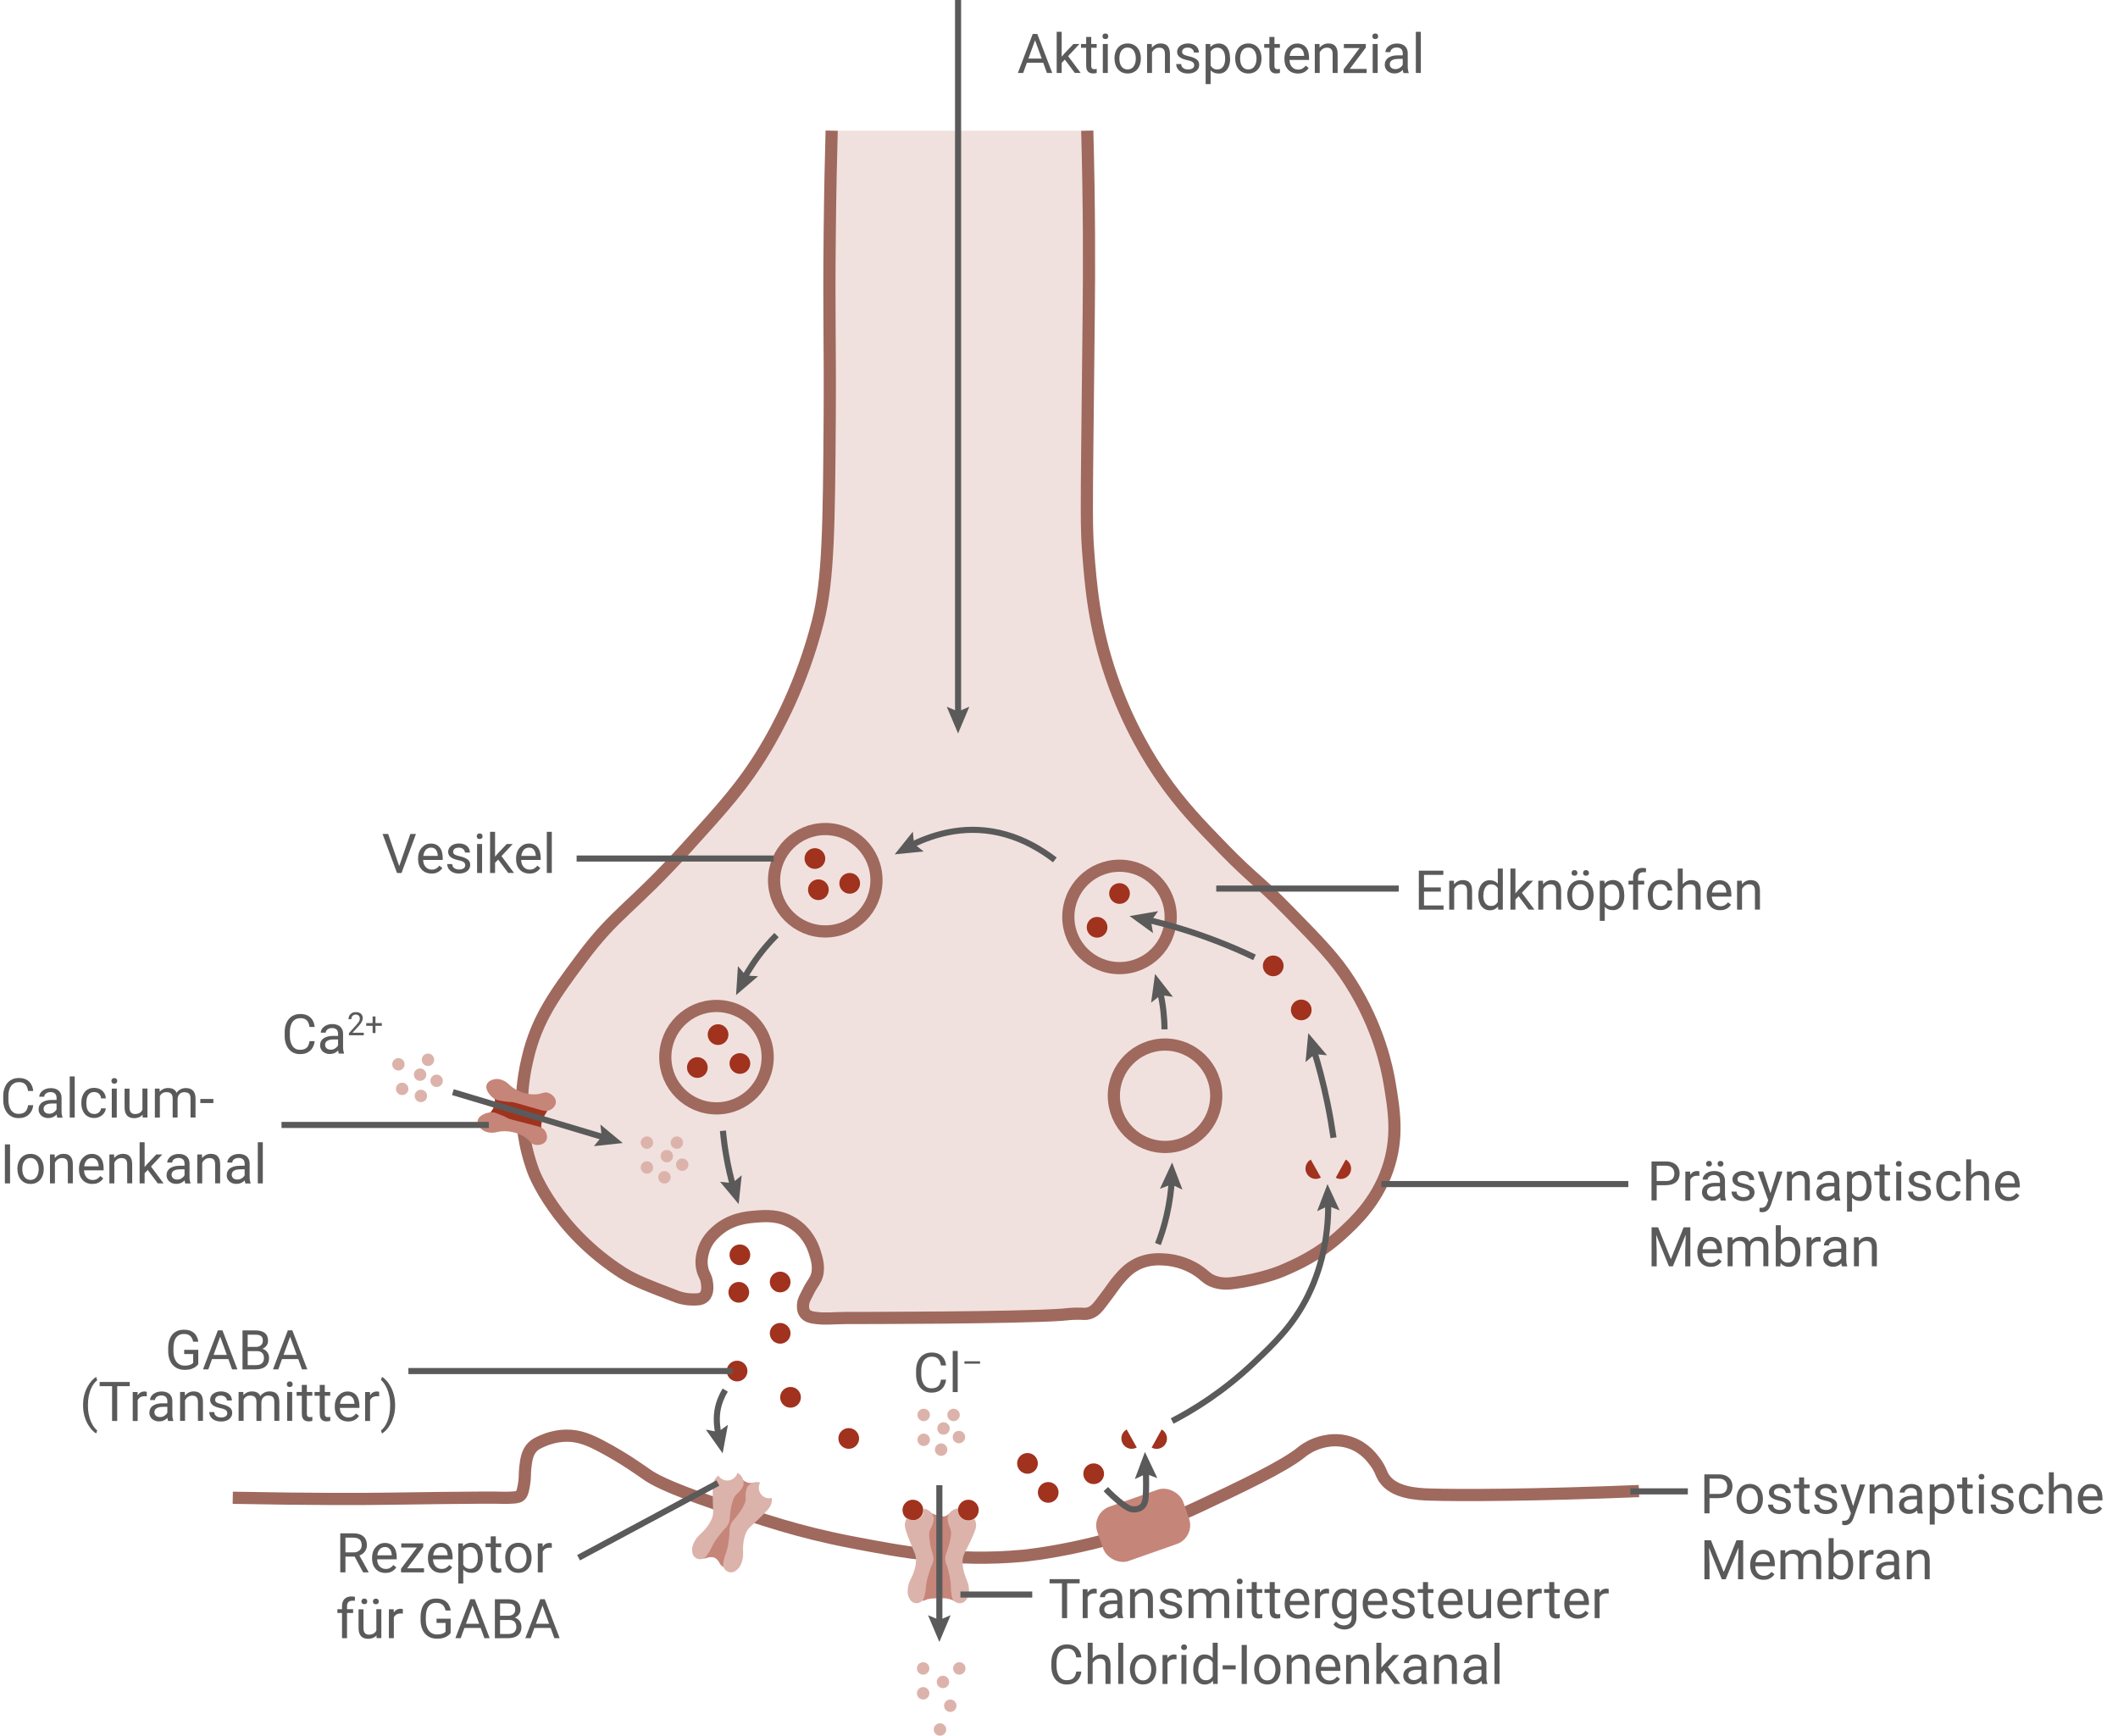 <?xml version="1.0" encoding="UTF-8"?>
<svg id="Ebene_1" data-name="Ebene 1" xmlns="http://www.w3.org/2000/svg" viewBox="0 0 347.52 284.79">
  <defs>
    <style>
      .cls-1 {
        fill: #5a5a5a;
      }

      .cls-2, .cls-3 {
        stroke: #9f695e;
        stroke-width: 2px;
      }

      .cls-2, .cls-3, .cls-4, .cls-5 {
        stroke-miterlimit: 10;
      }

      .cls-2, .cls-4, .cls-5 {
        fill: none;
      }

      .cls-3 {
        fill: #f1e1de;
      }

      .cls-6 {
        fill: #5a5a5a;
      }

      .cls-4 {
        stroke: #5a5a5a;
      }

      .cls-7 {
        fill: #a0321e;
      }

      .cls-5 {
        stroke: #5a5a5a;
      }

      .cls-8 {
        fill: #c68579;
      }

      .cls-9 {
        fill: #dcb3ab;
      }
    </style>
  </defs>
  <path class="cls-3" d="M136.46,21.44c-.11,3.85-.25,9.79-.32,17.05-.15,13.78.08,17.65,0,29.8-.12,17.85-.21,26.92-1.94,33.68-2.65,10.38-6.8,17.82-8.74,21.05-3.53,5.87-6.99,9.64-12.63,15.87-9.42,10.4-11.71,10.7-17.49,18.46-4.27,5.74-7.24,9.81-8.74,16.19-.62,2.62-2.29,10.15.97,18.78,0,0,3.61,9.51,14.57,16.52,1.91,1.22,4.26,2.12,8.96,3.92.17.06,1.12.42,2.4.44.84.02,1.55.03,2.04-.44.69-.66.52-1.86.44-2.4-.14-.96-.47-1.12-.71-2.04-.34-1.31-.04-2.45.09-2.93.48-1.83,1.69-2.92,2.31-3.46,2.24-1.97,4.89-2.2,6.21-2.31,1.7-.14,3.95-.33,6.21,1.07,2.34,1.44,3.25,3.69,3.55,4.62.37,1.13.96,2.93.18,4.53-.32.65-.79,1.12-1.42,2.49-.22.49-.55.92-.62,1.6-.03.29-.1.97.27,1.51.41.6,1.19.72,1.86.8,1.63.19,2.55.03,5.06,0h1.24s26.56,0,34-.53c.96-.07,1.6-.2,2.9-.17.76.02,1.05.07,1.52-.06.94-.26,1.49-.97,2.03-1.67,2.05-2.69,2.18-3.02,2.86-3.81.79-.92,1.66-1.92,3.1-2.62,1.91-.93,3.73-.79,4.65-.72.79.06,3.05.33,5.24,1.79,1.24.82,1.44,1.35,2.62,1.79,1.3.48,2.48.37,3.46.24,4.59-.62,7.63-1.91,7.63-1.91,2.41-1.02,6.08-2.61,9.89-6.08,2.01-1.84,5.6-5.1,7.51-10.49,1.89-5.32,1.13-9.84.36-14.42-.36-2.12-1.67-8.96-6.44-16.45-2.41-3.79-4.94-6.38-10.01-11.56-5.14-5.26-5.88-5.27-10.73-10.25-3.89-4-7.01-7.21-10.25-11.92-1.64-2.38-5.39-8.18-8.22-16.45-2.81-8.19-3.36-14.84-3.81-20.86-.25-3.34-.21-7.75-.12-16.45.08-7.43.15-14.86.24-22.29.08-7.09.1-17.28-.24-29.91"/>
  <circle class="cls-2" cx="183.69" cy="150.44" r="8.4"/>
  <circle class="cls-2" cx="135.41" cy="144.42" r="8.4"/>
  <circle class="cls-2" cx="117.56" cy="173.45" r="8.4"/>
  <circle class="cls-2" cx="191.16" cy="179.78" r="8.4"/>
  <path class="cls-2" d="M38.19,245.74c13.39.25,21.14.22,25.79.15,0,0,16.53-.25,18.41-.15.39.02.59.01.99,0,1.03-.04,1.55-.05,1.9-.3.26-.19.47-.5.68-1.75.24-1.4.1-1.76.23-2.89.14-1.21.28-2.42,1.14-3.35.46-.49.93-.7,1.68-1.03.49-.21,2.02-.86,3.96-.87,2.19-.01,3.91.79,5.7,1.73,3.82,2.02,6.36,3.89,7.56,4.71.79.54,2.82,1.86,11.15,4.71,7.5,2.56,13.67,4.67,22.3,6.32,8.51,1.63,17.07,3.27,28.25,2.23,0,0,14.46-1.34,28.74-8.05,6.64-3.12,13.92-6.54,16.85-8.92.2-.17,1.05-.86,2.35-1.36.69-.26,3.18-1.18,5.95-.12,2.16.82,3.33,2.41,3.84,3.1.9,1.22.9,1.83,1.43,2.63,1.6,2.41,5.42,2.62,7.49,2.68,5.14.17,17.66.1,34.34-.57"/>
  <path class="cls-8" d="M123.94,243.38c-.28-.24-.62.09-1.36-.17-.7-.25-.87-.73-1.19-.65-.32.08-.32.63-.58,1.43-.4,1.27-.82,1.23-1.26,2.41-.41,1.11-.06,1.22-.44,2.45-.22.71-.56,1.26-1.22,2.34-.86,1.4-1.4,1.96-1.87,2.82-.32.59-.35.84-.68,1.12-.09.07-.26.21-.24.34.03.16.32.22.35.22.25.05.42-.05.64-.12.07-.02.64-.19,1.12,0,.44.18.71.63.78.75.12.2.17.36.37.54.1.09.27.24.44.24.28,0,.53-.39.78-.99.39-.93.5-1.66.65-2.45.1-.52.24-1.26.48-2.07.36-1.24.8-2.16,1.02-2.58.65-1.28.86-1.19,1.46-2.34.16-.32,1.4-2.73.75-3.3Z"/>
  <path class="cls-9" d="M121.97,243.73c-.09.2-.25.51-.51.83-.29.34-.48.46-.7.69-.33.35-.48.76-.65,1.41-.57,2.16-.15,2.57-.69,3.55-.31.56-.39.35-1.45,1.75-.39.51-.64.84-.92,1.34-.35.62-.35.78-.69,1.32-.43.67-.65,1.02-1.09,1.15-.4.12-.9.04-1.25-.26-.45-.39-.46-.98-.46-1.28,0-.24.03-.71.46-1.45.55-.94.99-1.05,1.75-1.97.32-.4.77-.96,1.05-1.71.32-.89.15-1.34.13-3.16-.02-1.75-.02-2.62.33-3.19.15-.24.35-.47.58-.67.3.5.85.83,1.47.83.8,0,1.47-.54,1.67-1.27.28.15.58.4.78.78.3.55.23,1.1.19,1.31Z"/>
  <path class="cls-9" d="M122.58,244.03c-.08.21-.18.54-.23.95-.04.45.01.66,0,.98-.01.48-.2.88-.54,1.46-1.12,1.93-1.71,1.92-2.02,3-.18.62.03.52-.21,2.26-.08.64-.14,1.05-.3,1.6-.19.69-.3.8-.45,1.42-.17.78-.26,1.18-.04,1.58.2.37.61.66,1.07.7.59.04,1.02-.37,1.23-.58.17-.17.48-.52.7-1.35.28-1.05.04-1.44.16-2.63.06-.51.13-1.22.47-1.95.4-.86.84-1.05,2.14-2.33,1.25-1.22,1.87-1.84,2.02-2.49.06-.28.08-.58.06-.88-.57.14-1.19-.01-1.63-.45-.57-.57-.66-1.42-.28-2.08-.3-.09-.69-.13-1.1,0-.6.18-.94.62-1.06.79Z"/>
  <circle class="cls-7" cx="149.78" cy="247.76" r="1.7"/>
  <path class="cls-8" d="M151.42,262.64c.15.05.29-.11.78-.25.13-.04.41-.11,1.14-.14,1.2-.05,1.79-.07,2.43.11.75.22,1.13.55,1.48.34.19-.12.26-.33.31-.47.18-.54,0-1.04-.11-1.34-.29-.83-.46-1.7-.73-2.54-.46-1.45-.48-1.55-.47-1.73.01-.83.38-.95.56-2.07.05-.32.04-.82.03-1.81-.02-1.5-.1-1.45-.06-2.21.06-1.05.08-1.57.11-1.68.07-.28.19-.59.03-.81-.11-.15-.34-.23-.53-.2-.15.03-.23.12-.39.28,0,0-.3.29-.61.5-.53.36-1.33.1-1.81-.06-.46-.15-1.02-.43-1.12-.47-.51-.25-.65-.38-.78-.31-.24.12-.14.7-.08,1.56.04.64-.02,1.28,0,1.93.15,5.39-.22,8.43-.22,8.43-.13,1.05-.39,2.77.06,2.93Z"/>
  <path class="cls-9" d="M153.21,249.12c-.01.22-.05.57-.18.96-.15.42-.29.6-.41.89-.19.44-.18.88-.11,1.55.23,2.22.77,2.46.61,3.57-.09.63-.24.47-.74,2.15-.18.61-.3,1.01-.39,1.58-.11.7-.05.85-.18,1.48-.17.78-.25,1.18-.61,1.46-.33.25-.83.36-1.26.2-.56-.21-.78-.75-.88-1.04-.08-.22-.22-.67-.08-1.52.18-1.07.56-1.33.94-2.46.16-.49.38-1.17.38-1.97-.01-.95-.33-1.31-.99-3-.64-1.63-.94-2.44-.82-3.1.06-.28.16-.56.31-.83.46.36,1.09.48,1.67.26.75-.28,1.18-1.02,1.11-1.78.31.04.68.17,1.01.45.47.41.6.95.64,1.16Z"/>
  <path class="cls-9" d="M155.48,248.98c0,.22.02.57.12.97.12.43.25.62.35.92.16.46.12.89,0,1.55-.38,2.2-.93,2.4-.84,3.52.05.64.21.48.6,2.19.14.63.23,1.03.28,1.6.06.71,0,.85.08,1.49.11.79.17,1.2.52,1.5.31.27.8.41,1.25.28.57-.17.82-.7.95-.97.1-.22.27-.66.18-1.51-.11-1.08-.47-1.37-.78-2.52-.13-.5-.3-1.19-.25-1.99.08-.94.42-1.28,1.19-2.93.74-1.58,1.1-2.38,1.02-3.04-.04-.28-.12-.57-.25-.85-.48.33-1.12.4-1.68.15-.73-.33-1.11-1.1-.99-1.85-.32.02-.69.12-1.03.39-.5.38-.66.91-.72,1.11Z"/>
  <path class="cls-7" d="M79.99,183.12c0-.25.29-.34.66-.83,0,0,.26-.35.43-.77.34-.84-.08-1.29.11-1.69.65-1.35,6.83,1.11,8.45,1.45.08.02.28.06.37.22.06.12.06.3-.36,1.03-.29.5-.35.52-.49.81-.03.07-.25.52-.33,1.06-.13.95.29,1.36.09,1.6-.28.34-1.31-.35-2.84-.82-1.94-.59-3.51-.47-5.32-1.32-.2-.09-.79-.38-.78-.73Z"/>
  <path class="cls-8" d="M81.49,182.65c-.07-.03-.23-.09-.44-.12-.03,0-.47-.08-.96.03-.15.04-1.59.38-1.72,1.34-.09.63.43,1.15.58,1.3.51.51,1.14.59,1.44.63.58.07,1.01-.06,1.29-.12,1.47-.33,3.35.08,4.53.92.81.58.85,1.04,1.57,1.19.57.11,1.46,0,1.82-.66.32-.58.09-1.29-.22-1.7-.35-.46-.83-.59-1.62-.79-4.02-1.03-4.17-1.06-4.5-1.24-.53-.29-.94-.45-1.77-.77Z"/>
  <path class="cls-8" d="M81.92,180.57c-.08-.01-.24-.04-.44-.12-.03,0-.45-.17-.81-.51-.12-.11-1.18-1.13-.8-2.03.24-.59.96-.77,1.16-.82.69-.18,1.28.07,1.56.19.54.24.84.56,1.05.76,1.1,1.03,2.93,1.63,4.38,1.5.99-.09,1.26-.47,1.95-.23.55.19,1.25.74,1.24,1.5-.01.66-.57,1.16-1.05,1.35-.53.22-1.02.09-1.8-.14-3.99-1.15-4.13-1.2-4.51-1.21-.6-.02-1.04-.09-1.92-.24Z"/>
  <circle class="cls-7" cx="133.71" cy="140.86" r="1.7"/>
  <circle class="cls-7" cx="139.42" cy="144.93" r="1.7"/>
  <circle class="cls-7" cx="134.28" cy="145.98" r="1.7"/>
  <circle class="cls-7" cx="114.42" cy="175.15" r="1.7"/>
  <circle class="cls-7" cx="117.82" cy="169.75" r="1.7"/>
  <circle class="cls-7" cx="121.4" cy="174.49" r="1.7"/>
  <circle class="cls-7" cx="121.4" cy="205.88" r="1.7"/>
  <circle class="cls-7" cx="121.22" cy="212.03" r="1.7"/>
  <circle class="cls-7" cx="128.01" cy="210.34" r="1.7"/>
  <circle class="cls-7" cx="120.94" cy="224.95" r="1.7"/>
  <circle class="cls-7" cx="129.71" cy="229.26" r="1.7"/>
  <circle class="cls-7" cx="158.89" cy="247.76" r="1.7"/>
  <circle class="cls-7" cx="168.59" cy="240.1" r="1.7"/>
  <circle class="cls-7" cx="171.99" cy="244.86" r="1.7"/>
  <circle class="cls-7" cx="179.45" cy="241.8" r="1.7"/>
  <path class="cls-7" d="M190.6,234.53c.82.45,1.12,1.49.67,2.31s-1.49,1.12-2.31.67"/>
  <path class="cls-7" d="M186.52,237.49c-.82.46-1.85.17-2.31-.65s-.17-1.85.65-2.31"/>
  <rect class="cls-8" x="180.1" y="245.55" width="14.93" height="9.45" rx="3.27" ry="3.27" transform="translate(-72.38 76.36) rotate(-19.37)"/>
  <circle class="cls-9" cx="151.56" cy="232.15" r="1.02"/>
  <circle class="cls-9" cx="156.46" cy="232.15" r="1.02"/>
  <circle class="cls-9" cx="154.81" cy="234.37" r="1.02"/>
  <circle class="cls-9" cx="151.56" cy="236.23" r="1.02"/>
  <circle class="cls-9" cx="154.42" cy="237.84" r="1.02"/>
  <circle class="cls-9" cx="157.34" cy="235.78" r="1.02"/>
  <circle class="cls-9" cx="65.37" cy="174.62" r="1.02"/>
  <circle class="cls-9" cx="70.22" cy="173.88" r="1.02"/>
  <circle class="cls-9" cx="68.93" cy="176.32" r="1.02"/>
  <circle class="cls-9" cx="65.99" cy="178.65" r="1.02"/>
  <circle class="cls-9" cx="69.06" cy="179.81" r="1.02"/>
  <circle class="cls-9" cx="71.64" cy="177.33" r="1.02"/>
  <circle class="cls-9" cx="106.15" cy="187.47" r="1.02"/>
  <circle class="cls-9" cx="111.06" cy="187.47" r="1.02"/>
  <circle class="cls-9" cx="109.41" cy="189.69" r="1.02"/>
  <circle class="cls-9" cx="106.15" cy="191.55" r="1.02"/>
  <circle class="cls-9" cx="109.02" cy="193.16" r="1.02"/>
  <circle class="cls-9" cx="111.94" cy="191.09" r="1.02"/>
  <circle class="cls-9" cx="151.47" cy="273.74" r="1.02"/>
  <circle class="cls-9" cx="157.4" cy="273.74" r="1.02"/>
  <circle class="cls-9" cx="154.72" cy="275.96" r="1.02"/>
  <circle class="cls-9" cx="151.47" cy="277.82" r="1.02"/>
  <circle class="cls-9" cx="154.23" cy="283.76" r="1.02"/>
  <circle class="cls-9" cx="155.92" cy="279.86" r="1.02"/>
  <g>
    <path class="cls-5" d="M173.08,141.09c-2.26-1.74-4.96-3.3-8.07-4.18-6.04-1.72-11.45-.26-15.61,1.81"/>
    <polygon class="cls-1" points="149.78 136.45 149.97 138.45 151.55 139.7 146.8 140.17 149.78 136.45"/>
  </g>
  <circle class="cls-7" cx="128.01" cy="218.76" r="1.7"/>
  <circle class="cls-7" cx="139.26" cy="236.01" r="1.7"/>
  <g>
    <path class="cls-5" d="M127.41,153.42c-1.2,1.2-2.58,2.78-3.91,4.77-.55.82-1.02,1.62-1.44,2.39"/>
    <polygon class="cls-1" points="121.08 158.51 122.38 160.05 124.39 160.17 120.77 163.27 121.08 158.51"/>
  </g>
  <g>
    <path class="cls-5" d="M118.62,185.53c.12,1.31.29,2.69.55,4.14.31,1.8.71,3.49,1.14,5.04"/>
    <polygon class="cls-1" points="118.15 193.9 120.15 194.11 121.7 192.83 121.2 197.56 118.15 193.9"/>
  </g>
  <g>
    <line class="cls-5" x1="74.31" y1="179.19" x2="99.32" y2="186.68"/>
    <polygon class="cls-1" points="97.44 188.05 98.73 186.5 98.51 184.5 102.18 187.54 97.44 188.05"/>
  </g>
  <g>
    <path class="cls-5" d="M191.07,168.89c0-.91-.06-1.9-.17-2.94-.13-1.17-.32-2.27-.56-3.28"/>
    <polygon class="cls-1" points="192.45 163.55 190.45 163.27 188.87 164.51 189.52 159.79 192.45 163.55"/>
  </g>
  <g>
    <path class="cls-5" d="M189.99,204.11c.53-1.38,1.04-2.95,1.44-4.72.47-2.05.72-3.96.83-5.69"/>
    <polygon class="cls-1" points="194.02 195.18 192.19 194.33 190.32 195.05 192.32 190.73 194.02 195.18"/>
  </g>
  <g>
    <path class="cls-4" d="M119,228.08c-.73,1.17-1.04,2.22-1.19,2.89-.37,1.69-.15,3.09.08,4.58"/>
    <polygon class="cls-6" points="115.82 234.56 117.8 234.94 119.44 233.77 118.57 238.45 115.82 234.56"/>
  </g>
  <g>
    <path class="cls-5" d="M181.44,244.32c.82.86,1.56,1.52,2.12,1.98,1.38,1.14,1.93,1.34,2.46,1.35.21,0,.8,0,1.28-.38.58-.47.66-1.25.69-1.74.09-1.23.07-2.9.02-4.34"/>
    <polygon class="cls-1" points="189.9 242.52 188.02 241.82 186.2 242.68 187.86 238.22 189.9 242.52"/>
  </g>
  <g>
    <line class="cls-5" x1="154.13" y1="243.68" x2="154.13" y2="266.41"/>
    <polygon class="cls-1" points="152.27 265.01 154.13 265.79 155.98 265.01 154.13 269.4 152.27 265.01"/>
  </g>
  <path class="cls-7" d="M220.81,190.25c.82.45,1.12,1.49.67,2.31s-1.49,1.12-2.31.67"/>
  <path class="cls-7" d="M216.73,193.21c-.82.46-1.85.17-2.31-.65s-.17-1.85.65-2.31"/>
  <circle class="cls-7" cx="213.51" cy="165.7" r="1.7"/>
  <circle class="cls-7" cx="183.69" cy="146.6" r="1.7"/>
  <circle class="cls-7" cx="180.01" cy="152.14" r="1.7"/>
  <circle class="cls-7" cx="208.91" cy="158.47" r="1.7"/>
  <g>
    <path class="cls-5" d="M205.84,157.08c-1.98-.95-4.13-1.89-6.45-2.77-4.06-1.55-7.8-2.64-11.13-3.4"/>
    <polygon class="cls-1" points="190.03 149.49 188.85 151.12 189.19 153.1 185.34 150.3 190.03 149.49"/>
  </g>
  <g>
    <path class="cls-5" d="M218.8,186.67c-.26-1.8-.59-3.72-1-5.72-.67-3.25-1.43-6.12-2.21-8.6"/>
    <polygon class="cls-1" points="217.74 173.14 215.74 172.95 214.21 174.26 214.66 169.51 217.74 173.14"/>
  </g>
  <g>
    <path class="cls-5" d="M192.33,233.15c3.46-1.8,8.34-4.77,13.39-9.55,3.33-3.15,6.43-6.1,8.85-10.94,2.74-5.5,3.41-11.06,3.37-15.42"/>
    <polygon class="cls-1" points="219.81 198.59 217.93 197.87 216.11 198.72 217.81 194.27 219.81 198.59"/>
  </g>
  <g>
    <line class="cls-5" x1="157.2" x2="157.2" y2="117.36"/>
    <polygon class="cls-1" points="155.34 115.95 157.2 116.74 159.05 115.95 157.2 120.34 155.34 115.95"/>
  </g>
  <g>
    <path class="cls-6" d="M170,6.14l-2.12,5.83h-.87l2.44-6.4h.56v.57ZM171.67,9.61v.69h-3.6v-.69h3.6ZM171.78,11.97l-2.12-5.83v-.57s.54,0,.54,0l2.45,6.4h-.87Z"/>
    <path class="cls-6" d="M174.2,5.22v6.75h-.82v-6.75h.82ZM177.11,7.22l-2.07,2.22-1.16,1.2-.07-.87.83-.99,1.48-1.56h.99ZM176.36,11.97l-1.7-2.27.42-.73,2.23,2.99h-.96Z"/>
    <path class="cls-6" d="M179.94,7.22v.62h-2.57v-.62h2.57ZM178.24,6.06h.81v4.73c0,.16.02.28.07.36s.12.14.19.16c.08.03.16.04.26.04.07,0,.14,0,.21-.02.07-.01.13-.02.17-.03v.66c-.06.02-.14.04-.25.06-.1.02-.23.03-.38.03-.2,0-.38-.04-.55-.12-.17-.08-.3-.21-.4-.4-.1-.19-.15-.44-.15-.75v-4.73Z"/>
    <path class="cls-6" d="M180.89,5.96c0-.13.04-.24.12-.33.08-.09.2-.14.36-.14s.27.05.36.14c.08.09.12.2.12.33s-.04.23-.12.32c-.08.09-.2.13-.36.13s-.28-.04-.36-.13c-.08-.09-.12-.2-.12-.32ZM181.77,7.22v4.75h-.82v-4.75h.82Z"/>
    <path class="cls-6" d="M182.86,9.65v-.1c0-.34.05-.66.15-.96.1-.29.24-.55.43-.77s.41-.39.68-.51c.27-.12.56-.18.9-.18s.63.06.9.18c.27.12.5.29.69.51.19.22.33.47.43.77.1.29.15.61.15.96v.1c0,.34-.05.66-.15.95-.1.29-.24.55-.43.77-.19.22-.42.39-.68.51-.27.12-.57.18-.9.18s-.63-.06-.9-.18c-.27-.12-.49-.29-.68-.51-.19-.22-.33-.47-.43-.77s-.15-.61-.15-.95ZM183.67,9.55v.1c0,.24.03.46.08.67s.14.39.25.56c.11.16.25.29.42.38.17.09.37.14.59.14s.42-.05.59-.14c.17-.09.31-.22.42-.38s.2-.35.25-.56c.06-.21.09-.43.09-.67v-.1c0-.23-.03-.46-.09-.67-.06-.21-.14-.4-.25-.56-.11-.16-.25-.29-.42-.38-.17-.09-.37-.14-.59-.14s-.42.05-.59.14c-.17.09-.31.22-.42.38-.11.16-.2.35-.25.56-.06.21-.08.43-.08.67Z"/>
    <path class="cls-6" d="M189.02,8.23v3.74h-.81v-4.75h.77l.04,1.02ZM188.83,9.42h-.34c0-.34.05-.64.15-.92.09-.28.23-.52.4-.72s.37-.36.61-.48c.24-.11.5-.17.78-.17.23,0,.45.03.63.09s.35.16.48.3c.13.14.24.32.31.53s.11.48.11.8v3.12h-.82v-3.12c0-.25-.04-.45-.11-.6-.07-.15-.18-.26-.32-.33s-.31-.1-.52-.1-.39.04-.55.13c-.17.08-.31.2-.43.35-.12.15-.21.32-.28.51-.07.19-.1.39-.1.61Z"/>
    <path class="cls-6" d="M195.95,10.71c0-.12-.03-.23-.08-.33-.05-.1-.16-.19-.31-.28-.16-.08-.39-.16-.71-.22-.26-.06-.5-.12-.71-.2-.21-.08-.39-.17-.54-.28-.15-.11-.26-.24-.34-.38-.08-.15-.12-.32-.12-.51s.04-.36.12-.53c.08-.17.2-.31.36-.44.15-.13.34-.23.56-.3s.46-.11.72-.11c.38,0,.71.07.98.2.27.13.48.31.62.54.14.22.21.47.21.75h-.81c0-.13-.04-.26-.12-.38-.08-.12-.19-.23-.34-.31-.15-.08-.33-.12-.54-.12-.23,0-.41.03-.55.1-.14.07-.24.16-.3.26-.06.11-.09.22-.09.33,0,.09.02.17.05.23.03.07.09.13.17.19.08.06.19.11.33.16s.33.1.55.15c.39.09.71.19.96.32s.44.27.56.45.18.4.18.65c0,.21-.04.4-.13.57-.09.17-.21.32-.37.45-.16.12-.36.22-.58.29-.22.07-.48.1-.75.1-.42,0-.77-.07-1.06-.22s-.51-.34-.66-.58-.22-.49-.22-.75h.82c.01.22.08.4.19.53.12.13.26.22.43.28.17.05.34.08.5.08.22,0,.41-.03.56-.09.15-.06.27-.14.34-.24s.12-.22.12-.35Z"/>
    <path class="cls-6" d="M198.64,8.13v5.67h-.82v-6.58h.75l.07.91ZM201.84,9.56v.09c0,.35-.04.67-.12.96-.08.29-.2.55-.36.77-.16.22-.35.39-.58.51s-.49.18-.79.18-.57-.05-.8-.15-.43-.24-.59-.44c-.16-.19-.29-.42-.38-.69-.1-.27-.16-.57-.2-.9v-.49c.04-.35.1-.67.2-.94s.22-.52.38-.71c.16-.2.35-.35.58-.45s.49-.16.79-.16.56.06.79.17.43.28.58.49.28.47.36.77c.08.3.12.63.12.99ZM201.02,9.65v-.09c0-.24-.02-.46-.07-.67s-.13-.39-.23-.55c-.1-.16-.24-.29-.4-.38-.16-.09-.35-.14-.58-.14-.21,0-.38.04-.53.11-.15.07-.28.17-.38.28-.11.12-.19.25-.26.4-.07.15-.12.31-.15.47v1.14c.06.21.14.4.25.58.11.18.25.33.42.43.18.11.4.17.66.17.22,0,.41-.05.57-.14.16-.09.29-.22.4-.38.1-.16.18-.35.23-.56s.07-.43.07-.67Z"/>
    <path class="cls-6" d="M202.66,9.65v-.1c0-.34.05-.66.15-.96.1-.29.24-.55.43-.77s.41-.39.68-.51c.27-.12.56-.18.9-.18s.63.06.9.18c.27.12.5.29.69.51.19.22.33.47.43.77.1.29.15.61.15.96v.1c0,.34-.05.66-.15.95-.1.29-.24.55-.43.77-.19.22-.42.39-.68.51-.27.12-.57.18-.9.18s-.63-.06-.9-.18c-.27-.12-.49-.29-.68-.51-.19-.22-.33-.47-.43-.77s-.15-.61-.15-.95ZM203.48,9.55v.1c0,.24.03.46.08.67s.14.39.25.56c.11.16.25.29.42.38.17.09.37.14.59.14s.42-.05.59-.14c.17-.09.31-.22.42-.38s.2-.35.25-.56c.06-.21.09-.43.09-.67v-.1c0-.23-.03-.46-.09-.67-.06-.21-.14-.4-.25-.56-.11-.16-.25-.29-.42-.38-.17-.09-.37-.14-.59-.14s-.42.05-.59.14c-.17.09-.31.22-.42.38-.11.16-.2.35-.25.56-.06.21-.08.43-.08.67Z"/>
    <path class="cls-6" d="M210,7.22v.62h-2.57v-.62h2.57ZM208.3,6.06h.81v4.73c0,.16.02.28.07.36s.12.14.19.16c.08.03.16.04.26.04.07,0,.14,0,.21-.02.07-.01.13-.02.17-.03v.66c-.06.02-.14.04-.25.06-.1.02-.23.03-.38.03-.2,0-.38-.04-.55-.12-.17-.08-.3-.21-.4-.4-.1-.19-.15-.44-.15-.75v-4.73Z"/>
    <path class="cls-6" d="M212.93,12.06c-.33,0-.63-.06-.9-.17-.27-.11-.5-.27-.69-.48-.19-.21-.34-.45-.44-.73s-.15-.59-.15-.92v-.18c0-.39.06-.73.17-1.03.11-.3.27-.56.47-.77s.42-.37.67-.48.51-.16.77-.16c.34,0,.63.06.88.18.25.12.45.28.61.49s.28.46.35.74.12.59.12.92v.36h-3.55v-.66h2.74v-.06c-.01-.21-.05-.42-.13-.62-.07-.2-.19-.36-.35-.49s-.38-.19-.66-.19c-.18,0-.35.04-.51.12-.16.08-.29.19-.4.35-.11.15-.2.34-.26.56s-.09.47-.09.76v.18c0,.23.03.44.09.64.06.2.16.37.28.52.12.15.27.27.44.35.17.08.37.13.6.13.29,0,.53-.06.73-.18s.37-.27.52-.47l.49.39c-.1.16-.23.3-.39.44s-.35.25-.58.34c-.23.09-.5.13-.82.13Z"/>
    <path class="cls-6" d="M216.54,8.23v3.74h-.81v-4.75h.77l.04,1.02ZM216.35,9.42h-.34c0-.34.05-.64.15-.92.09-.28.23-.52.4-.72s.37-.36.61-.48c.24-.11.5-.17.78-.17.23,0,.45.03.63.09s.35.16.48.3c.13.14.24.32.31.53s.11.48.11.8v3.12h-.82v-3.12c0-.25-.04-.45-.11-.6-.07-.15-.18-.26-.32-.33s-.31-.1-.52-.1-.39.04-.55.13c-.17.08-.31.2-.43.35-.12.15-.21.32-.28.51-.07.19-.1.39-.1.61Z"/>
    <path class="cls-6" d="M224.11,7.8l-3.15,4.18h-.5v-.6l3.12-4.16h.52v.58ZM223.75,7.22v.67h-3.25v-.67h3.25ZM224.24,11.31v.67h-3.46v-.67h3.46Z"/>
    <path class="cls-6" d="M225.17,5.96c0-.13.04-.24.12-.33.08-.09.2-.14.36-.14s.27.05.36.14c.08.09.12.2.12.33s-.04.23-.12.32c-.08.09-.2.13-.36.13s-.28-.04-.36-.13c-.08-.09-.12-.2-.12-.32ZM226.05,7.22v4.75h-.82v-4.75h.82Z"/>
    <path class="cls-6" d="M230.3,9.09v.57s-.81,0-.81,0c-.23,0-.44.02-.62.05-.18.04-.33.09-.46.17s-.22.17-.28.27c-.06.11-.1.24-.1.38s.03.29.1.41.17.22.31.29c.14.07.3.11.5.11.25,0,.47-.05.66-.16s.34-.23.46-.39c.11-.15.17-.3.18-.44l.35.39c-.02.12-.08.26-.17.41s-.21.29-.36.43c-.15.14-.33.25-.54.34-.21.09-.44.13-.7.13-.32,0-.6-.06-.85-.19-.24-.13-.43-.29-.56-.51-.13-.21-.2-.45-.2-.71s.05-.48.15-.67c.1-.19.24-.36.43-.49.19-.13.41-.23.68-.3s.56-.1.88-.1h.95ZM230.16,11.16v-2.45c0-.19-.04-.35-.11-.49-.08-.14-.19-.25-.34-.32-.15-.08-.33-.11-.55-.11-.21,0-.38.04-.54.11-.15.07-.27.16-.36.28-.09.11-.13.24-.13.37h-.81c0-.17.04-.34.13-.51s.21-.32.38-.45c.17-.14.37-.24.6-.33.23-.08.49-.12.78-.12.35,0,.65.06.92.18.27.12.47.29.62.53.15.24.23.53.23.89v2.21c0,.16.01.33.04.51.03.18.07.33.12.46v.07h-.85c-.04-.09-.07-.22-.1-.38-.02-.16-.04-.3-.04-.44Z"/>
    <path class="cls-6" d="M233.13,5.22v6.75h-.82v-6.75h.82Z"/>
  </g>
  <g>
    <path class="cls-1" d="M63.69,136.83l1.87,5.43.23.97h-.65l-2.37-6.4h.92ZM65.45,142.26l1.88-5.43h.92l-2.37,6.4h-.66l.22-.97Z"/>
    <path class="cls-1" d="M70.78,143.32c-.33,0-.63-.06-.9-.17-.27-.11-.5-.27-.69-.48-.19-.21-.34-.45-.44-.73s-.15-.59-.15-.92v-.18c0-.39.06-.73.17-1.03.11-.3.27-.56.47-.77s.42-.37.67-.48.51-.16.77-.16c.34,0,.63.06.88.18.25.12.45.28.61.49s.28.46.35.74.12.59.12.92v.36h-3.55v-.66h2.74v-.06c-.01-.21-.05-.42-.13-.62-.07-.2-.19-.36-.35-.49s-.38-.19-.66-.19c-.18,0-.35.04-.51.12-.16.08-.29.19-.4.35-.11.15-.2.34-.26.56s-.09.47-.09.76v.18c0,.23.03.44.09.64.06.2.16.37.28.52.12.15.27.27.44.35.17.08.37.13.6.13.29,0,.53-.06.73-.18s.37-.27.52-.47l.49.39c-.1.16-.23.3-.39.44s-.35.25-.58.34c-.23.09-.5.13-.82.13Z"/>
    <path class="cls-1" d="M76.34,141.97c0-.12-.03-.23-.08-.33-.05-.1-.16-.19-.31-.28-.16-.08-.39-.16-.71-.22-.26-.06-.5-.12-.71-.2-.21-.08-.39-.17-.54-.28-.15-.11-.26-.24-.34-.38-.08-.15-.12-.32-.12-.51s.04-.36.12-.53c.08-.17.2-.31.36-.44.15-.13.34-.23.56-.3s.46-.11.72-.11c.38,0,.71.07.98.2.27.13.48.31.62.54.14.22.21.47.21.75h-.81c0-.13-.04-.26-.12-.38-.08-.12-.19-.23-.34-.31-.15-.08-.33-.12-.54-.12-.23,0-.41.03-.55.1-.14.07-.24.16-.3.26-.06.11-.09.22-.09.33,0,.09.02.17.05.23.03.07.09.13.17.19.08.06.19.11.33.16s.33.1.55.15c.39.09.71.19.96.32s.44.27.56.45.18.4.18.65c0,.21-.04.4-.13.57-.09.17-.21.32-.37.45-.16.12-.36.22-.58.29-.22.07-.48.1-.75.1-.42,0-.77-.07-1.06-.22s-.51-.34-.66-.58-.22-.49-.22-.75h.82c.01.22.08.4.19.53.12.13.26.22.43.28.17.05.34.08.5.08.22,0,.41-.03.56-.09.15-.06.27-.14.34-.24s.12-.22.12-.35Z"/>
    <path class="cls-1" d="M78.22,137.21c0-.13.04-.24.12-.33.08-.09.2-.14.36-.14s.27.05.36.14c.08.09.12.2.12.33s-.04.23-.12.32c-.08.09-.2.13-.36.13s-.28-.04-.36-.13c-.08-.09-.12-.2-.12-.32ZM79.1,138.48v4.75h-.82v-4.75h.82Z"/>
    <path class="cls-1" d="M81.23,136.48v6.75h-.82v-6.75h.82ZM84.13,138.48l-2.07,2.22-1.16,1.2-.07-.87.83-.99,1.48-1.56h.99ZM83.39,143.23l-1.7-2.27.42-.73,2.23,2.99h-.96Z"/>
    <path class="cls-1" d="M86.86,143.32c-.33,0-.63-.06-.9-.17-.27-.11-.5-.27-.69-.48-.19-.21-.34-.45-.44-.73s-.15-.59-.15-.92v-.18c0-.39.06-.73.17-1.03.11-.3.27-.56.47-.77s.42-.37.67-.48.51-.16.77-.16c.34,0,.63.06.88.18.25.12.45.28.61.49s.28.46.35.74.12.59.12.92v.36h-3.55v-.66h2.74v-.06c-.01-.21-.05-.42-.13-.62-.07-.2-.19-.36-.35-.49s-.38-.19-.66-.19c-.18,0-.35.04-.51.12-.16.08-.29.19-.4.35-.11.15-.2.34-.26.56s-.09.47-.09.76v.18c0,.23.03.44.09.64.06.2.16.37.28.52.12.15.27.27.44.35.17.08.37.13.6.13.29,0,.53-.06.73-.18s.37-.27.52-.47l.49.39c-.1.16-.23.3-.39.44s-.35.25-.58.34c-.23.09-.5.13-.82.13Z"/>
    <path class="cls-1" d="M90.54,136.48v6.75h-.82v-6.75h.82Z"/>
  </g>
  <g>
    <path class="cls-1" d="M50.79,170.82h.84c-.04.4-.16.77-.35,1.09s-.45.57-.79.76c-.34.19-.77.28-1.28.28-.38,0-.72-.07-1.02-.21-.31-.14-.57-.34-.79-.6-.22-.26-.39-.57-.51-.94-.12-.36-.18-.77-.18-1.22v-.64c0-.45.06-.85.18-1.22.12-.36.29-.68.51-.94.22-.26.49-.46.81-.6s.67-.21,1.07-.21c.48,0,.89.09,1.23.27s.59.43.78.75c.19.32.3.69.34,1.11h-.84c-.04-.3-.12-.56-.23-.77-.11-.22-.27-.38-.47-.5s-.47-.18-.8-.18c-.28,0-.53.05-.75.16-.21.11-.4.26-.54.46-.15.2-.25.44-.33.72s-.11.59-.11.93v.65c0,.31.03.61.1.88.07.28.17.52.3.72.13.21.31.37.51.49.21.12.45.18.74.18.36,0,.65-.06.86-.17s.38-.28.49-.49c.11-.21.19-.47.24-.77Z"/>
    <path class="cls-1" d="M55.61,169.97v.57s-.81,0-.81,0c-.23,0-.44.02-.62.05-.18.04-.33.09-.46.17s-.22.17-.28.27c-.06.11-.1.24-.1.38s.03.29.1.41.17.22.31.29c.14.07.3.11.5.11.25,0,.47-.05.66-.16s.34-.23.46-.39c.11-.15.17-.3.18-.44l.35.39c-.02.12-.08.26-.17.41s-.21.29-.36.43c-.15.14-.33.25-.54.34-.21.09-.44.13-.7.13-.32,0-.6-.06-.85-.19-.24-.13-.43-.29-.56-.51-.13-.21-.2-.45-.2-.71s.05-.48.15-.67c.1-.2.24-.36.43-.49.19-.13.41-.23.68-.3s.56-.1.88-.1h.95ZM55.47,172.04v-2.45c0-.19-.04-.35-.11-.49-.08-.14-.19-.25-.34-.32-.15-.08-.33-.11-.55-.11-.21,0-.38.04-.54.11-.15.07-.27.16-.36.28-.09.11-.13.24-.13.37h-.81c0-.17.04-.34.13-.51s.21-.32.38-.45c.17-.14.37-.25.6-.33.23-.08.49-.12.78-.12.35,0,.65.06.92.18.27.12.47.29.62.53.15.24.23.53.23.89v2.21c0,.16.01.33.04.5.03.18.07.33.12.46v.07h-.85c-.04-.09-.07-.22-.1-.38-.02-.16-.04-.3-.04-.44Z"/>
    <path class="cls-1" d="M59.69,169.47v.39h-2.44v-.34l1.22-1.36c.15-.17.27-.31.35-.43.08-.12.14-.22.17-.32.03-.09.05-.19.05-.29,0-.12-.03-.23-.08-.33-.05-.1-.12-.18-.22-.24s-.22-.09-.35-.09c-.17,0-.3.03-.41.1-.11.06-.19.15-.25.27s-.08.25-.08.39h-.47c0-.21.05-.4.14-.58.09-.17.23-.31.41-.42s.4-.16.67-.16c.24,0,.44.04.6.12.17.08.3.2.39.35.09.15.13.32.13.52,0,.11-.02.22-.05.33-.04.11-.09.22-.15.33-.06.11-.14.22-.22.33s-.17.21-.27.32l-1,1.08h1.87Z"/>
    <path class="cls-1" d="M62.65,167.86v.45h-2.56v-.45h2.56ZM61.61,166.77v2.72h-.47v-2.72h.47Z"/>
  </g>
  <g>
    <path class="cls-1" d="M4.61,181.33h.84c-.04.4-.16.77-.35,1.08s-.45.57-.79.76c-.34.19-.77.28-1.28.28-.38,0-.72-.07-1.02-.21-.31-.14-.57-.34-.79-.6-.22-.26-.39-.57-.51-.94-.12-.36-.18-.77-.18-1.22v-.64c0-.45.06-.85.18-1.22.12-.36.29-.68.51-.94.22-.26.49-.46.81-.6s.67-.21,1.07-.21c.48,0,.89.09,1.23.27s.59.43.78.75c.19.32.3.69.34,1.11h-.84c-.04-.3-.12-.56-.23-.77-.11-.22-.27-.38-.47-.5s-.47-.18-.8-.18c-.28,0-.53.05-.75.16-.21.11-.4.26-.54.46-.15.2-.25.44-.33.72s-.11.59-.11.93v.65c0,.31.03.61.1.88.07.28.17.52.3.73.13.21.31.37.51.49.21.12.45.18.74.18.36,0,.65-.06.86-.17s.38-.28.49-.49c.11-.21.19-.47.24-.77Z"/>
    <path class="cls-1" d="M9.42,180.48v.57s-.81,0-.81,0c-.23,0-.44.02-.62.05-.18.04-.33.09-.46.17s-.22.17-.28.27c-.06.11-.1.24-.1.38s.03.29.1.41.17.22.31.29c.14.07.3.11.5.11.25,0,.47-.05.66-.16s.34-.23.46-.39c.11-.15.17-.3.18-.44l.35.39c-.02.12-.08.26-.17.41s-.21.29-.36.43c-.15.14-.33.25-.54.34-.21.09-.44.13-.7.13-.32,0-.6-.06-.85-.19-.24-.13-.43-.29-.56-.51-.13-.21-.2-.45-.2-.71s.05-.48.15-.67c.1-.19.24-.36.43-.49.19-.13.41-.23.68-.3s.56-.1.88-.1h.95ZM9.28,182.55v-2.45c0-.19-.04-.35-.11-.49-.08-.14-.19-.25-.34-.32-.15-.08-.33-.11-.55-.11-.21,0-.38.04-.54.11-.15.07-.27.16-.36.28-.09.11-.13.24-.13.37h-.81c0-.17.04-.34.13-.5s.21-.32.38-.46c.17-.14.37-.24.6-.33.23-.08.49-.12.78-.12.35,0,.65.06.92.18.27.12.47.29.62.53.15.24.23.53.23.89v2.21c0,.16.01.33.04.51.03.18.07.33.12.46v.07h-.85c-.04-.09-.07-.22-.1-.38-.02-.16-.04-.3-.04-.44Z"/>
    <path class="cls-1" d="M12.26,176.61v6.75h-.82v-6.75h.82Z"/>
    <path class="cls-1" d="M15.46,182.78c.19,0,.37-.04.54-.12s.3-.19.4-.33c.11-.14.17-.3.18-.48h.77c-.01.28-.11.54-.28.78-.17.24-.4.44-.68.58s-.59.22-.93.22c-.36,0-.67-.06-.93-.19-.27-.13-.49-.3-.66-.52-.17-.22-.3-.47-.39-.76-.09-.29-.13-.59-.13-.91v-.18c0-.32.04-.62.13-.91.09-.29.22-.54.39-.76.17-.22.39-.39.66-.52.26-.13.58-.19.93-.19s.7.08.98.23c.28.15.5.36.66.62.16.26.25.55.26.88h-.77c-.01-.2-.07-.37-.16-.53-.1-.16-.22-.29-.39-.38-.16-.09-.35-.14-.57-.14-.25,0-.46.05-.63.15-.17.1-.3.23-.4.4-.1.17-.17.35-.21.55-.04.2-.06.41-.06.61v.18c0,.21.02.41.06.62s.11.39.21.55c.1.16.23.29.4.39.17.1.38.15.63.15Z"/>
    <path class="cls-1" d="M18.28,177.35c0-.13.04-.24.12-.33.08-.09.2-.14.36-.14s.27.05.36.14c.08.09.12.2.12.33s-.04.23-.12.32c-.08.09-.2.13-.36.13s-.28-.04-.36-.13c-.08-.09-.12-.2-.12-.32ZM19.16,178.61v4.75h-.82v-4.75h.82Z"/>
    <path class="cls-1" d="M23.52,181.26h.34c0,.31-.03.6-.1.87-.07.27-.17.5-.32.7s-.34.35-.58.46c-.24.11-.53.17-.87.17-.23,0-.44-.03-.63-.1-.19-.07-.36-.17-.49-.31-.14-.14-.24-.32-.32-.55-.07-.23-.11-.5-.11-.81v-3.07h.81v3.08c0,.21.02.39.07.53.05.14.11.25.2.33.08.08.18.14.28.17.1.03.21.05.32.05.35,0,.62-.07.82-.2.2-.13.35-.31.44-.54.09-.23.13-.48.13-.76ZM23.37,182.26v-3.66h.82v4.75h-.78l-.04-1.1Z"/>
    <path class="cls-1" d="M26.23,179.55v3.81h-.82v-4.75h.77l.04.95ZM26.06,180.8h-.38c0-.34.05-.64.13-.92.08-.28.2-.52.36-.72s.36-.36.6-.48c.24-.11.52-.17.83-.17.22,0,.43.03.62.09.19.06.35.16.49.3.14.13.24.31.32.52s.11.47.11.76v3.17h-.81v-3.13c0-.25-.04-.45-.12-.6-.08-.15-.2-.26-.35-.33-.15-.07-.33-.1-.54-.1-.24,0-.44.04-.6.13s-.29.2-.39.35c-.1.15-.17.32-.21.51-.04.19-.06.39-.06.61ZM29.14,180.36l-.54.17c0-.26.05-.51.13-.75.08-.24.21-.45.36-.64.16-.19.36-.34.59-.45.23-.11.5-.17.8-.17.25,0,.48.03.68.1.2.07.37.17.5.31.14.14.24.32.31.53s.11.47.11.77v3.12h-.82v-3.13c0-.27-.04-.47-.13-.62-.08-.15-.2-.25-.35-.31-.15-.06-.33-.09-.54-.09-.18,0-.34.03-.47.09s-.25.15-.35.25c-.09.11-.16.23-.21.37-.05.14-.07.28-.07.44Z"/>
    <path class="cls-1" d="M35.01,180.31v.67h-2.14v-.67h2.14Z"/>
    <path class="cls-1" d="M1.65,187.76v6.4h-.85v-6.4h.85Z"/>
    <path class="cls-1" d="M2.85,191.84v-.1c0-.34.05-.66.15-.96.1-.29.24-.55.43-.77.19-.22.41-.39.68-.51.27-.12.56-.18.9-.18s.63.06.9.18c.27.12.5.29.69.51.19.22.33.47.43.77.1.29.15.61.15.96v.1c0,.34-.05.66-.15.95-.1.29-.24.55-.43.77-.19.22-.42.39-.68.51-.27.12-.57.18-.9.18s-.63-.06-.9-.18c-.27-.12-.49-.29-.68-.51-.19-.22-.33-.47-.43-.77s-.15-.61-.15-.95ZM3.66,191.74v.1c0,.24.03.46.08.67.06.21.14.39.25.56.11.16.25.29.42.38.17.09.37.14.59.14s.42-.05.59-.14c.17-.09.31-.22.42-.38s.2-.35.25-.56c.06-.21.09-.43.09-.67v-.1c0-.23-.03-.46-.09-.67-.06-.21-.14-.4-.25-.56-.11-.16-.25-.29-.42-.38-.17-.09-.37-.14-.59-.14s-.42.05-.59.14c-.17.09-.31.22-.42.38-.11.16-.2.35-.25.56-.06.21-.08.43-.08.67Z"/>
    <path class="cls-1" d="M9.01,190.42v3.74h-.81v-4.75h.77l.04,1.02ZM8.82,191.6h-.34c0-.34.05-.64.15-.92.09-.28.23-.52.4-.72s.37-.36.61-.48c.24-.11.5-.17.78-.17.23,0,.45.03.63.09.19.06.35.16.48.3.13.14.24.32.31.53.07.22.11.48.11.8v3.12h-.82v-3.12c0-.25-.04-.45-.11-.6-.07-.15-.18-.26-.32-.33-.14-.07-.31-.1-.52-.1s-.39.04-.55.13c-.17.08-.31.2-.43.35-.12.15-.21.32-.28.51-.07.19-.1.39-.1.61Z"/>
    <path class="cls-1" d="M15.14,194.25c-.33,0-.63-.06-.9-.17-.27-.11-.5-.27-.69-.48-.19-.21-.34-.45-.44-.73s-.15-.59-.15-.92v-.18c0-.39.06-.73.17-1.04.11-.3.27-.56.47-.77s.42-.37.67-.48.51-.16.77-.16c.34,0,.63.06.88.18.25.12.45.28.61.49.16.21.28.46.35.74.08.28.12.59.12.92v.37h-3.55v-.66h2.74v-.06c-.01-.21-.05-.42-.13-.62-.07-.2-.19-.36-.35-.49s-.38-.19-.66-.19c-.18,0-.35.04-.51.12-.16.08-.29.19-.4.35-.11.15-.2.34-.26.56s-.09.47-.09.76v.18c0,.23.03.44.09.63.06.2.16.37.28.52.12.15.27.27.44.35.17.08.37.13.6.13.29,0,.53-.06.73-.18s.37-.27.52-.47l.49.39c-.1.16-.23.3-.39.44s-.35.25-.58.34c-.23.09-.5.13-.82.13Z"/>
    <path class="cls-1" d="M18.76,190.42v3.74h-.81v-4.75h.77l.04,1.02ZM18.56,191.6h-.34c0-.34.05-.64.15-.92.09-.28.23-.52.4-.72s.37-.36.61-.48c.24-.11.5-.17.78-.17.23,0,.45.03.63.09.19.06.35.16.48.3.13.14.24.32.31.53.07.22.11.48.11.8v3.12h-.82v-3.12c0-.25-.04-.45-.11-.6-.07-.15-.18-.26-.32-.33-.14-.07-.31-.1-.52-.1s-.39.04-.55.13c-.17.08-.31.2-.43.35-.12.15-.21.32-.28.51-.07.19-.1.39-.1.61Z"/>
    <path class="cls-1" d="M23.73,187.41v6.75h-.82v-6.75h.82ZM26.63,189.41l-2.07,2.22-1.16,1.2-.07-.87.83-.99,1.48-1.56h.99ZM25.89,194.16l-1.7-2.27.42-.72,2.23,2.99h-.96Z"/>
    <path class="cls-1" d="M30.42,191.28v.57s-.81,0-.81,0c-.23,0-.44.02-.62.05-.18.04-.33.09-.46.17s-.22.17-.28.27c-.06.11-.1.24-.1.38s.03.29.1.41.17.22.31.29c.14.07.3.11.5.11.25,0,.47-.05.66-.16s.34-.23.46-.39c.11-.15.17-.3.18-.44l.35.39c-.02.12-.08.26-.17.41s-.21.29-.36.43c-.15.14-.33.25-.54.34-.21.09-.44.13-.7.13-.32,0-.6-.06-.85-.19-.24-.13-.43-.29-.56-.51-.13-.21-.2-.45-.2-.71s.05-.48.15-.67c.1-.19.24-.36.43-.49.19-.13.41-.23.68-.3s.56-.1.88-.1h.95ZM30.28,193.35v-2.45c0-.19-.04-.35-.11-.49-.08-.14-.19-.25-.34-.32-.15-.08-.33-.11-.55-.11-.21,0-.38.04-.54.11-.15.07-.27.16-.36.28-.09.11-.13.24-.13.37h-.81c0-.17.04-.34.13-.5s.21-.32.38-.46c.17-.14.37-.24.6-.33.23-.08.49-.12.78-.12.35,0,.65.06.92.18.27.12.47.29.62.53.15.24.23.53.23.89v2.21c0,.16.01.33.04.51.03.18.07.33.12.46v.07h-.85c-.04-.09-.07-.22-.1-.38-.02-.16-.04-.3-.04-.44Z"/>
    <path class="cls-1" d="M33.18,190.42v3.74h-.81v-4.75h.77l.04,1.02ZM32.99,191.6h-.34c0-.34.05-.64.15-.92.09-.28.23-.52.4-.72s.37-.36.61-.48c.24-.11.5-.17.78-.17.23,0,.45.03.63.09.19.06.35.16.48.3.13.14.24.32.31.53.07.22.11.48.11.8v3.12h-.82v-3.12c0-.25-.04-.45-.11-.6-.07-.15-.18-.26-.32-.33-.14-.07-.31-.1-.52-.1s-.39.04-.55.13c-.17.08-.31.2-.43.35-.12.15-.21.32-.28.51-.07.19-.1.39-.1.61Z"/>
    <path class="cls-1" d="M40.29,191.28v.57s-.81,0-.81,0c-.23,0-.44.02-.62.05-.18.04-.33.09-.46.17s-.22.17-.28.27c-.06.11-.1.24-.1.38s.03.29.1.41.17.22.31.29c.14.07.3.11.5.11.25,0,.47-.05.66-.16s.34-.23.46-.39c.11-.15.17-.3.18-.44l.35.39c-.02.12-.08.26-.17.41s-.21.29-.36.43c-.15.14-.33.25-.54.34-.21.09-.44.13-.7.13-.32,0-.6-.06-.85-.19-.24-.13-.43-.29-.56-.51-.13-.21-.2-.45-.2-.71s.05-.48.15-.67c.1-.19.24-.36.43-.49.19-.13.41-.23.68-.3s.56-.1.88-.1h.95ZM40.14,193.35v-2.45c0-.19-.04-.35-.11-.49-.08-.14-.19-.25-.34-.32-.15-.08-.33-.11-.55-.11-.21,0-.38.04-.54.11-.15.07-.27.16-.36.28-.09.11-.13.24-.13.37h-.81c0-.17.04-.34.13-.5s.21-.32.38-.46c.17-.14.37-.24.6-.33.23-.08.49-.12.78-.12.35,0,.65.06.92.18.27.12.47.29.62.53.15.24.23.53.23.89v2.21c0,.16.01.33.04.51.03.18.07.33.12.46v.07h-.85c-.04-.09-.07-.22-.1-.38-.02-.16-.04-.3-.04-.44Z"/>
    <path class="cls-1" d="M43.12,187.41v6.75h-.82v-6.75h.82Z"/>
  </g>
  <g>
    <path class="cls-1" d="M273.34,194.46h-1.71v-.69h1.71c.33,0,.6-.05.8-.16s.36-.25.45-.44c.09-.19.14-.4.14-.64,0-.22-.05-.43-.14-.62-.1-.19-.25-.35-.45-.47-.21-.12-.47-.18-.8-.18h-1.51v5.7h-.85v-6.4h2.36c.48,0,.89.08,1.23.25s.59.4.76.69c.17.29.26.63.26,1.01,0,.41-.09.76-.26,1.05s-.43.51-.76.66c-.33.15-.74.23-1.23.23Z"/>
    <path class="cls-1" d="M277.34,192.96v4.01h-.81v-4.75h.79l.02.75ZM278.83,192.18v.76c-.07-.01-.14-.02-.2-.03-.06,0-.13,0-.21,0-.19,0-.35.03-.5.09s-.27.14-.37.25-.18.23-.23.38c-.06.14-.09.3-.11.48l-.23.13c0-.29.03-.56.09-.81.06-.25.15-.48.27-.67.12-.2.27-.35.46-.46.19-.11.41-.17.67-.17.06,0,.13,0,.2.02.08.01.13.03.16.04Z"/>
    <path class="cls-1" d="M282.35,194.08v.57s-.81,0-.81,0c-.23,0-.44.02-.62.05-.18.04-.33.09-.46.17s-.22.17-.28.27c-.06.11-.1.24-.1.38s.03.29.1.41.17.22.31.29c.14.07.3.11.5.11.25,0,.47-.05.66-.16s.34-.23.46-.39c.11-.15.17-.3.18-.44l.35.39c-.02.12-.08.26-.17.41s-.21.29-.36.43c-.15.14-.33.25-.54.34-.21.09-.44.13-.7.13-.32,0-.6-.06-.85-.19-.24-.13-.43-.29-.56-.51-.13-.21-.2-.45-.2-.71s.05-.48.15-.67c.1-.2.24-.36.43-.49.19-.13.41-.23.68-.3s.56-.1.88-.1h.95ZM282.21,196.15v-2.45c0-.19-.04-.35-.11-.49-.08-.14-.19-.25-.34-.32-.15-.08-.33-.11-.55-.11-.21,0-.38.04-.54.11-.15.07-.27.16-.36.28-.09.11-.13.24-.13.37h-.81c0-.17.04-.34.13-.51s.21-.32.38-.45c.17-.14.37-.25.6-.33.23-.08.49-.12.78-.12.35,0,.65.06.92.18.27.12.47.29.62.53.15.24.23.53.23.89v2.21c0,.16.01.33.04.5.03.18.07.33.12.46v.07h-.85c-.04-.09-.07-.22-.1-.38-.02-.16-.04-.3-.04-.44ZM279.93,190.94c0-.13.04-.24.12-.33s.2-.14.36-.14.28.04.36.14c.08.09.12.2.12.33s-.04.23-.12.32c-.08.09-.2.13-.36.13s-.27-.04-.36-.13c-.08-.09-.12-.2-.12-.32ZM281.82,190.95c0-.13.04-.24.12-.33.08-.09.2-.14.36-.14s.27.04.36.14c.08.09.12.2.12.33s-.04.23-.12.32c-.08.09-.2.13-.36.13s-.28-.04-.36-.13c-.08-.09-.12-.2-.12-.32Z"/>
    <path class="cls-1" d="M287.07,195.7c0-.12-.03-.23-.08-.33-.05-.1-.16-.19-.31-.28-.16-.08-.39-.16-.71-.22-.26-.06-.5-.12-.71-.2-.21-.08-.39-.17-.54-.28-.15-.11-.26-.24-.34-.38-.08-.15-.12-.32-.12-.51s.04-.37.12-.53c.08-.17.2-.31.36-.44.15-.13.34-.23.56-.3s.46-.11.72-.11c.38,0,.71.07.98.2.27.13.48.31.62.54.14.22.21.47.21.75h-.81c0-.13-.04-.26-.12-.38-.08-.12-.19-.23-.34-.31-.15-.08-.33-.12-.54-.12-.23,0-.41.03-.55.1-.14.07-.24.16-.3.26-.06.11-.09.22-.09.33,0,.09.02.17.05.24.03.07.09.13.17.19.08.06.19.11.33.16s.33.1.55.15c.39.09.71.19.96.32s.44.27.56.45.18.4.18.65c0,.21-.04.4-.13.57-.09.17-.21.32-.37.45-.16.12-.36.22-.58.29-.22.07-.48.1-.75.1-.42,0-.77-.08-1.06-.22s-.51-.34-.66-.58-.22-.49-.22-.75h.82c.01.22.08.4.19.53.12.13.26.22.43.28.17.05.34.08.5.08.22,0,.41-.03.56-.09.15-.06.27-.14.34-.24s.12-.22.12-.35Z"/>
    <path class="cls-1" d="M289.31,192.21l1.23,3.69.21.86-.58.3-1.75-4.85h.89ZM290.28,196.47l1.32-4.26h.87l-1.91,5.49c-.04.12-.1.24-.17.38-.07.14-.16.27-.27.39s-.25.22-.4.3c-.16.08-.34.12-.56.12-.06,0-.15,0-.25-.03s-.17-.03-.21-.04v-.66s.06,0,.11.01c.05,0,.09,0,.11,0,.18,0,.34-.02.47-.07.13-.05.24-.13.33-.24.09-.11.17-.27.23-.46l.34-.92Z"/>
    <path class="cls-1" d="M294.02,193.23v3.74h-.81v-4.75h.77l.04,1.01ZM293.82,194.41h-.34c0-.34.05-.64.15-.92.09-.28.23-.52.4-.72s.37-.36.61-.48c.24-.11.5-.17.78-.17.23,0,.45.03.63.09.19.06.35.16.48.3.13.14.24.32.31.53.07.22.11.48.11.8v3.12h-.82v-3.12c0-.25-.04-.45-.11-.6-.07-.15-.18-.26-.32-.33-.14-.07-.31-.1-.52-.1s-.39.04-.55.13c-.17.08-.31.2-.43.35-.12.15-.21.32-.28.51-.07.19-.1.39-.1.61Z"/>
    <path class="cls-1" d="M301.12,194.08v.57s-.81,0-.81,0c-.23,0-.44.02-.62.05-.18.04-.33.09-.46.17s-.22.17-.28.27c-.06.11-.1.24-.1.38s.03.29.1.41.17.22.31.29c.14.07.3.11.5.11.25,0,.47-.05.66-.16s.34-.23.46-.39c.11-.15.17-.3.18-.44l.35.39c-.02.12-.08.26-.17.41s-.21.29-.36.43c-.15.14-.33.25-.54.34-.21.09-.44.13-.7.13-.32,0-.6-.06-.85-.19-.24-.13-.43-.29-.56-.51-.13-.21-.2-.45-.2-.71s.05-.48.15-.67c.1-.2.24-.36.43-.49.19-.13.41-.23.68-.3s.56-.1.88-.1h.95ZM300.98,196.15v-2.45c0-.19-.04-.35-.11-.49-.08-.14-.19-.25-.34-.32-.15-.08-.33-.11-.55-.11-.21,0-.38.04-.54.11-.15.07-.27.16-.36.28-.09.11-.13.24-.13.37h-.81c0-.17.04-.34.13-.51s.21-.32.38-.45c.17-.14.37-.25.6-.33.23-.08.49-.12.78-.12.35,0,.65.06.92.18.27.12.47.29.62.53.15.24.23.53.23.89v2.21c0,.16.01.33.04.5.03.18.07.33.12.46v.07h-.85c-.04-.09-.07-.22-.1-.38-.02-.16-.04-.3-.04-.44Z"/>
    <path class="cls-1" d="M303.88,193.12v5.67h-.82v-6.58h.75l.07.91ZM307.09,194.55v.09c0,.35-.04.67-.12.96-.08.29-.2.55-.36.77-.16.22-.35.38-.58.5s-.49.18-.79.18-.57-.05-.8-.15-.43-.25-.59-.44c-.16-.19-.29-.42-.38-.69-.1-.27-.16-.57-.2-.9v-.49c.04-.35.1-.67.2-.95s.22-.52.38-.71c.16-.2.35-.35.58-.45.23-.1.49-.16.79-.16s.56.06.79.17c.23.12.43.28.58.49s.28.47.36.77c.08.3.12.63.12.99ZM306.27,194.64v-.09c0-.24-.02-.46-.07-.67-.05-.21-.13-.39-.23-.55-.1-.16-.24-.29-.4-.38-.16-.09-.35-.14-.58-.14-.21,0-.38.04-.53.11-.15.07-.28.17-.38.28-.11.12-.19.25-.26.4-.07.15-.12.31-.15.47v1.14c.06.21.14.4.25.58.11.18.25.33.42.43.18.11.4.17.66.17.22,0,.41-.05.57-.14.16-.09.29-.22.4-.38.1-.16.18-.35.23-.56.05-.21.07-.43.07-.67Z"/>
    <path class="cls-1" d="M310.11,192.21v.62h-2.57v-.62h2.57ZM308.41,191.05h.81v4.73c0,.16.02.28.07.36s.12.14.19.16c.08.03.16.04.26.04.07,0,.14,0,.21-.02.07-.01.13-.02.17-.03v.66c-.06.02-.14.04-.25.06-.1.02-.23.03-.38.03-.2,0-.38-.04-.55-.12-.17-.08-.3-.21-.4-.4-.1-.19-.15-.44-.15-.75v-4.73Z"/>
    <path class="cls-1" d="M311.07,190.95c0-.13.04-.24.12-.33.08-.09.2-.14.36-.14s.27.04.36.14c.08.09.12.2.12.33s-.04.23-.12.32c-.08.09-.2.13-.36.13s-.28-.04-.36-.13c-.08-.09-.12-.2-.12-.32ZM311.95,192.21v4.75h-.82v-4.75h.82Z"/>
    <path class="cls-1" d="M316.02,195.7c0-.12-.03-.23-.08-.33-.05-.1-.16-.19-.31-.28-.16-.08-.39-.16-.71-.22-.26-.06-.5-.12-.71-.2-.21-.08-.39-.17-.54-.28-.15-.11-.26-.24-.34-.38-.08-.15-.12-.32-.12-.51s.04-.37.12-.53c.08-.17.2-.31.36-.44.15-.13.34-.23.56-.3s.46-.11.72-.11c.38,0,.71.07.98.2.27.13.48.31.62.54.14.22.21.47.21.75h-.81c0-.13-.04-.26-.12-.38-.08-.12-.19-.23-.34-.31-.15-.08-.33-.12-.54-.12-.23,0-.41.03-.55.1-.14.07-.24.16-.3.26-.06.11-.09.22-.09.33,0,.09.02.17.05.24.03.07.09.13.17.19.08.06.19.11.33.16s.33.1.55.15c.39.09.71.19.96.32s.44.27.56.45.18.4.18.65c0,.21-.04.4-.13.57-.09.17-.21.32-.37.45-.16.12-.36.22-.58.29-.22.07-.48.1-.75.1-.42,0-.77-.08-1.06-.22s-.51-.34-.66-.58-.22-.49-.22-.75h.82c.01.22.08.4.19.53.12.13.26.22.43.28.17.05.34.08.5.08.22,0,.41-.03.56-.09.15-.06.27-.14.34-.24s.12-.22.12-.35Z"/>
    <path class="cls-1" d="M319.8,196.39c.19,0,.37-.04.54-.12s.3-.19.4-.33c.11-.14.17-.3.18-.48h.77c-.01.28-.11.54-.28.78-.17.24-.4.44-.68.58-.28.15-.59.22-.93.22-.36,0-.67-.06-.93-.19-.27-.13-.49-.3-.66-.52-.17-.22-.3-.47-.39-.76-.09-.29-.13-.59-.13-.91v-.18c0-.32.04-.62.13-.91.09-.29.22-.54.39-.76.17-.22.39-.39.66-.52.26-.13.58-.19.93-.19s.7.08.98.23c.28.15.5.36.66.62.16.26.25.55.26.88h-.77c-.01-.2-.07-.37-.16-.53-.1-.16-.22-.28-.39-.38-.16-.09-.35-.14-.57-.14-.25,0-.46.05-.63.15-.17.1-.3.23-.4.4-.1.17-.17.35-.21.55-.04.2-.06.41-.06.61v.18c0,.21.02.41.06.62s.11.38.21.55c.1.16.23.3.4.39.17.1.38.15.63.15Z"/>
    <path class="cls-1" d="M323.42,190.22v6.75h-.81v-6.75h.81ZM323.23,194.41h-.34c0-.34.05-.64.15-.92.09-.28.23-.52.4-.72s.37-.36.61-.48c.24-.11.5-.17.78-.17.23,0,.45.03.63.09.19.06.35.16.48.3.13.14.24.32.31.53.07.22.11.48.11.8v3.12h-.82v-3.12c0-.25-.04-.45-.11-.6-.07-.15-.18-.26-.32-.33-.14-.07-.31-.1-.52-.1s-.39.04-.55.13c-.17.08-.31.2-.43.35-.12.15-.21.32-.28.51-.07.19-.1.39-.1.61Z"/>
    <path class="cls-1" d="M329.54,197.05c-.33,0-.63-.06-.9-.17-.27-.11-.5-.27-.69-.48-.19-.21-.34-.45-.44-.73s-.15-.59-.15-.92v-.18c0-.39.06-.73.17-1.03.11-.3.27-.56.47-.77s.42-.37.67-.48.51-.16.77-.16c.34,0,.63.06.88.18.25.12.45.28.61.49.16.21.28.46.35.74.08.28.12.59.12.92v.36h-3.55v-.66h2.74v-.06c-.01-.21-.05-.42-.13-.62-.07-.2-.19-.36-.35-.49s-.38-.19-.66-.19c-.18,0-.35.04-.51.12-.16.08-.29.19-.4.34-.11.15-.2.34-.26.56s-.09.47-.09.76v.18c0,.23.03.44.09.64.06.2.16.37.28.52.12.15.27.27.44.35.17.08.37.13.6.13.29,0,.53-.06.73-.18s.37-.27.52-.47l.49.39c-.1.16-.23.3-.39.44s-.35.25-.58.34c-.23.09-.5.13-.82.13Z"/>
    <path class="cls-1" d="M270.98,201.37h.73l.12,3.9v2.5h-.84v-6.4ZM271.24,201.37h.82l2.1,5.22,2.09-5.22h.83l-2.6,6.4h-.64l-2.59-6.4ZM276.62,201.37h.73v6.4h-.84v-2.5l.12-3.9Z"/>
    <path class="cls-1" d="M280.68,207.85c-.33,0-.63-.06-.9-.17-.27-.11-.5-.27-.69-.48-.19-.21-.34-.45-.44-.73s-.15-.59-.15-.92v-.18c0-.39.06-.73.17-1.03.11-.3.27-.56.47-.77s.42-.37.67-.48.51-.16.77-.16c.34,0,.63.06.88.18.25.12.45.28.61.49.16.21.28.46.35.74.08.28.12.59.12.92v.36h-3.55v-.66h2.74v-.06c-.01-.21-.05-.42-.13-.62-.07-.2-.19-.36-.35-.49s-.38-.19-.66-.19c-.18,0-.35.04-.51.12-.16.08-.29.19-.4.34-.11.15-.2.34-.26.56s-.09.47-.09.76v.18c0,.23.03.44.09.64.06.2.16.37.28.52.12.15.27.27.44.35.17.08.37.13.6.13.29,0,.53-.06.73-.18s.37-.27.52-.47l.49.39c-.1.16-.23.3-.39.44s-.35.25-.58.34c-.23.09-.5.13-.82.13Z"/>
    <path class="cls-1" d="M284.29,203.95v3.81h-.82v-4.75h.77l.04.94ZM284.12,205.21h-.38c0-.34.05-.64.13-.92.08-.28.2-.52.36-.72s.36-.36.6-.48c.24-.11.52-.17.83-.17.22,0,.43.03.62.09.19.06.35.16.49.3.14.13.24.31.32.52s.11.47.11.76v3.17h-.81v-3.13c0-.25-.04-.45-.12-.6-.08-.15-.2-.26-.35-.33-.15-.07-.33-.1-.54-.1-.24,0-.44.04-.6.13s-.29.2-.39.35c-.1.15-.17.32-.21.51-.04.19-.06.39-.06.61ZM287.21,204.76l-.54.17c0-.26.05-.51.13-.75.08-.24.21-.45.36-.64.16-.19.36-.34.59-.45.23-.11.5-.17.8-.17.25,0,.48.03.68.1.2.07.37.17.5.31.14.14.24.32.31.53s.11.47.11.77v3.12h-.82v-3.13c0-.27-.04-.47-.13-.62-.08-.15-.2-.25-.35-.31-.15-.06-.33-.09-.54-.09-.18,0-.34.03-.47.09s-.25.15-.35.25c-.09.11-.16.23-.21.37-.05.14-.07.28-.07.44Z"/>
    <path class="cls-1" d="M291.37,201.02h.82v5.83l-.07.92h-.75v-6.75ZM295.4,205.35v.09c0,.35-.04.67-.12.96-.08.29-.2.55-.36.77s-.35.38-.58.5-.49.18-.79.18-.57-.05-.79-.16c-.23-.1-.42-.25-.57-.45s-.28-.43-.37-.71c-.09-.28-.16-.59-.19-.94v-.4c.04-.35.1-.67.19-.95.09-.28.22-.52.37-.71.16-.2.35-.35.57-.45.22-.1.49-.16.79-.16s.56.06.8.17.42.28.58.49c.16.21.28.47.36.77.08.3.12.63.12.99ZM294.58,205.44v-.09c0-.24-.02-.46-.07-.67-.04-.21-.11-.39-.21-.55-.1-.16-.22-.29-.38-.38-.16-.09-.35-.14-.58-.14-.21,0-.38.04-.53.11-.15.07-.28.17-.38.28-.11.12-.19.25-.26.4-.07.15-.12.31-.15.47v1.06c.05.21.12.4.23.59.11.19.25.34.43.46.18.12.4.18.67.18.22,0,.41-.04.56-.13.16-.09.28-.21.38-.37.1-.16.17-.34.22-.55.05-.21.07-.43.07-.67Z"/>
    <path class="cls-1" d="M297.24,203.76v4.01h-.81v-4.75h.79l.02.75ZM298.73,202.98v.76c-.07-.01-.14-.02-.2-.03-.06,0-.13,0-.21,0-.19,0-.35.03-.5.09s-.27.14-.37.25-.18.23-.23.38c-.06.14-.09.3-.11.48l-.23.13c0-.29.03-.56.09-.81.06-.25.15-.48.27-.67.12-.2.27-.35.46-.46.19-.11.41-.17.67-.17.06,0,.13,0,.2.02.08.01.13.03.16.04Z"/>
    <path class="cls-1" d="M302.25,204.88v.57s-.81,0-.81,0c-.23,0-.44.02-.62.05-.18.04-.33.09-.46.17s-.22.17-.28.27c-.06.11-.1.24-.1.38s.03.29.1.41.17.22.31.29c.14.07.3.11.5.11.25,0,.47-.05.66-.16s.34-.23.46-.39c.11-.15.17-.3.18-.44l.35.39c-.02.12-.08.26-.17.41s-.21.29-.36.43c-.15.14-.33.25-.54.34-.21.09-.44.13-.7.13-.32,0-.6-.06-.85-.19-.24-.13-.43-.29-.56-.51-.13-.21-.2-.45-.2-.71s.05-.48.15-.67c.1-.2.24-.36.43-.49.19-.13.41-.23.68-.3s.56-.1.88-.1h.95ZM302.11,206.95v-2.45c0-.19-.04-.35-.11-.49-.08-.14-.19-.25-.34-.32-.15-.08-.33-.11-.55-.11-.21,0-.38.04-.54.11-.15.07-.27.16-.36.28-.09.11-.13.24-.13.37h-.81c0-.17.04-.34.13-.51s.21-.32.38-.45c.17-.14.37-.25.6-.33.23-.08.49-.12.78-.12.35,0,.65.06.92.18.27.12.47.29.62.53.15.24.23.53.23.89v2.21c0,.16.01.33.04.5.03.18.07.33.12.46v.07h-.85c-.04-.09-.07-.22-.1-.38-.02-.16-.04-.3-.04-.44Z"/>
    <path class="cls-1" d="M305.01,204.02v3.74h-.81v-4.75h.77l.04,1.01ZM304.82,205.21h-.34c0-.34.05-.64.15-.92.09-.28.23-.52.4-.72s.37-.36.61-.48c.24-.11.5-.17.78-.17.23,0,.45.03.63.09.19.06.35.16.48.3.13.14.24.32.31.53.07.22.11.48.11.8v3.12h-.82v-3.12c0-.25-.04-.45-.11-.6-.07-.15-.18-.26-.32-.33-.14-.07-.31-.1-.52-.1s-.39.04-.55.13c-.17.08-.31.2-.43.35-.12.15-.21.32-.28.51-.07.19-.1.39-.1.61Z"/>
  </g>
  <g>
    <path class="cls-1" d="M282.01,245.8h-1.71v-.69h1.71c.33,0,.6-.05.8-.16s.36-.25.45-.44c.09-.19.14-.4.14-.64,0-.22-.05-.43-.14-.62-.1-.19-.25-.35-.45-.47-.21-.12-.47-.18-.8-.18h-1.51v5.7h-.85v-6.4h2.36c.48,0,.89.08,1.23.25s.59.4.76.69c.17.29.26.63.26,1.01,0,.41-.09.76-.26,1.05s-.43.51-.76.66c-.33.15-.74.23-1.23.23Z"/>
    <path class="cls-1" d="M284.93,245.99v-.1c0-.34.05-.66.15-.96.1-.29.24-.55.43-.77.19-.22.41-.39.68-.51.27-.12.56-.18.9-.18s.63.06.9.18c.27.12.5.29.69.51.19.22.33.47.43.77.1.29.15.61.15.96v.1c0,.34-.05.66-.15.95-.1.29-.24.55-.43.77-.19.22-.42.39-.68.51-.27.12-.57.18-.9.18s-.63-.06-.9-.18-.49-.29-.68-.51c-.19-.22-.33-.47-.43-.77s-.15-.61-.15-.95ZM285.74,245.89v.1c0,.24.03.46.08.67.06.21.14.39.25.56.11.16.25.29.42.38.17.09.37.14.59.14s.42-.05.59-.14c.17-.09.31-.22.42-.38s.2-.35.25-.56c.06-.21.09-.43.09-.67v-.1c0-.23-.03-.46-.09-.67-.06-.21-.14-.4-.25-.56-.11-.16-.25-.29-.42-.38-.17-.09-.37-.14-.59-.14s-.42.05-.59.14c-.17.09-.31.22-.42.38-.11.16-.2.35-.25.56-.06.21-.08.43-.08.67Z"/>
    <path class="cls-1" d="M293.05,247.05c0-.12-.03-.23-.08-.33-.05-.1-.16-.19-.31-.28-.16-.08-.39-.16-.71-.22-.26-.06-.5-.12-.71-.2-.21-.08-.39-.17-.54-.28-.15-.11-.26-.24-.34-.38-.08-.15-.12-.32-.12-.51s.04-.37.12-.53c.08-.17.2-.31.36-.44.15-.13.34-.23.56-.3s.46-.11.72-.11c.38,0,.71.07.98.2.27.13.48.31.62.54.14.22.21.47.21.75h-.81c0-.13-.04-.26-.12-.38-.08-.12-.19-.23-.34-.31-.15-.08-.33-.12-.54-.12-.23,0-.41.03-.55.1-.14.07-.24.16-.3.26-.06.11-.09.22-.09.33,0,.09.02.17.05.24.03.07.09.13.17.19.08.06.19.11.33.16s.33.1.55.15c.39.09.71.19.96.32s.44.27.56.45.18.4.18.65c0,.21-.04.4-.13.57-.09.17-.21.32-.37.45-.16.12-.36.22-.58.29-.22.07-.48.1-.75.1-.42,0-.77-.08-1.06-.22s-.51-.34-.66-.58-.22-.49-.22-.75h.82c.01.22.08.4.19.53.12.13.26.22.43.28.17.05.34.08.5.08.22,0,.41-.03.56-.09.15-.06.27-.14.34-.24s.12-.22.12-.35Z"/>
    <path class="cls-1" d="M296.91,243.56v.62h-2.57v-.62h2.57ZM295.21,242.4h.81v4.73c0,.16.02.28.07.36s.12.14.19.16c.08.03.16.04.26.04.07,0,.14,0,.21-.02.07-.01.13-.02.17-.03v.66c-.06.02-.14.04-.25.06-.1.02-.23.03-.38.03-.2,0-.38-.04-.55-.12-.17-.08-.3-.21-.4-.4-.1-.19-.15-.44-.15-.75v-4.73Z"/>
    <path class="cls-1" d="M300.63,247.05c0-.12-.03-.23-.08-.33-.05-.1-.16-.19-.31-.28-.16-.08-.39-.16-.71-.22-.26-.06-.5-.12-.71-.2-.21-.08-.39-.17-.54-.28-.15-.11-.26-.24-.34-.38-.08-.15-.12-.32-.12-.51s.04-.37.12-.53c.08-.17.2-.31.36-.44.15-.13.34-.23.56-.3s.46-.11.72-.11c.38,0,.71.07.98.2.27.13.48.31.62.54.14.22.21.47.21.75h-.81c0-.13-.04-.26-.12-.38-.08-.12-.19-.23-.34-.31-.15-.08-.33-.12-.54-.12-.23,0-.41.03-.55.1-.14.07-.24.16-.3.26-.06.11-.09.22-.09.33,0,.09.02.17.05.24.03.07.09.13.17.19.08.06.19.11.33.16s.33.1.55.15c.39.09.71.19.96.32s.44.27.56.45.18.4.18.65c0,.21-.04.4-.13.57-.09.17-.21.32-.37.45-.16.12-.36.22-.58.29-.22.07-.48.1-.75.1-.42,0-.77-.08-1.06-.22s-.51-.34-.66-.58-.22-.49-.22-.75h.82c.01.22.08.4.19.53.12.13.26.22.43.28.17.05.34.08.5.08.22,0,.41-.03.56-.09.15-.06.27-.14.34-.24s.12-.22.12-.35Z"/>
    <path class="cls-1" d="M302.88,243.56l1.23,3.69.21.86-.58.3-1.75-4.85h.89ZM303.85,247.82l1.32-4.26h.87l-1.91,5.49c-.04.12-.1.24-.17.38-.07.14-.16.27-.27.39s-.25.22-.4.3c-.16.08-.34.12-.56.12-.06,0-.15,0-.25-.03s-.17-.03-.21-.04v-.66s.06,0,.11.01c.05,0,.09,0,.11,0,.18,0,.34-.02.47-.07.13-.05.24-.13.33-.24.09-.11.17-.27.23-.46l.34-.92Z"/>
    <path class="cls-1" d="M307.58,244.57v3.74h-.81v-4.75h.77l.04,1.01ZM307.39,245.75h-.34c0-.34.05-.64.15-.92.09-.28.23-.52.4-.72s.37-.36.61-.48c.24-.11.5-.17.78-.17.23,0,.45.03.63.09.19.06.35.16.48.3.13.14.24.32.31.53.07.22.11.48.11.8v3.12h-.82v-3.12c0-.25-.04-.45-.11-.6-.07-.15-.18-.26-.32-.33-.14-.07-.31-.1-.52-.1s-.39.04-.55.13c-.17.08-.31.2-.43.35-.12.15-.21.32-.28.51-.07.19-.1.39-.1.61Z"/>
    <path class="cls-1" d="M314.68,245.43v.57s-.81,0-.81,0c-.23,0-.44.02-.62.05-.18.04-.33.09-.46.17s-.22.17-.28.27c-.06.11-.1.24-.1.38s.03.29.1.41.17.22.31.29c.14.07.3.11.5.11.25,0,.47-.05.66-.16s.34-.23.46-.39c.11-.15.17-.3.18-.44l.35.39c-.02.12-.08.26-.17.41s-.21.29-.36.43c-.15.14-.33.25-.54.34-.21.09-.44.13-.7.13-.32,0-.6-.06-.85-.19-.24-.13-.43-.29-.56-.51-.13-.21-.2-.45-.2-.71s.05-.48.15-.67c.1-.2.24-.36.43-.49.19-.13.41-.23.68-.3s.56-.1.88-.1h.95ZM314.54,247.5v-2.45c0-.19-.04-.35-.11-.49-.08-.14-.19-.25-.34-.32-.15-.08-.33-.11-.55-.11-.21,0-.38.04-.54.11-.15.07-.27.16-.36.28-.09.11-.13.24-.13.37h-.81c0-.17.04-.34.13-.51s.21-.32.38-.45c.17-.14.37-.25.6-.33.23-.08.49-.12.78-.12.35,0,.65.06.92.18.27.12.47.29.62.53.15.24.23.53.23.89v2.21c0,.16.01.33.04.5.03.18.07.33.12.46v.07h-.85c-.04-.09-.07-.22-.1-.38-.02-.16-.04-.3-.04-.44Z"/>
    <path class="cls-1" d="M317.45,244.47v5.67h-.82v-6.58h.75l.07.91ZM320.65,245.89v.09c0,.35-.04.67-.12.96-.08.29-.2.55-.36.77-.16.22-.35.38-.58.5s-.49.18-.79.18-.57-.05-.8-.15-.43-.25-.59-.44c-.16-.19-.29-.42-.38-.69-.1-.27-.16-.57-.2-.9v-.49c.04-.35.1-.67.2-.95s.22-.52.38-.71c.16-.2.35-.35.58-.45.23-.1.49-.16.79-.16s.56.06.79.17c.23.12.43.28.58.49s.28.47.36.77c.08.3.12.63.12.99ZM319.83,245.99v-.09c0-.24-.02-.46-.07-.67-.05-.21-.13-.39-.23-.55-.1-.16-.24-.29-.4-.38-.16-.09-.35-.14-.58-.14-.21,0-.38.04-.53.11-.15.07-.28.17-.38.28-.11.12-.19.25-.26.4-.07.15-.12.31-.15.47v1.14c.06.21.14.4.25.58.11.18.25.33.42.43.18.11.4.17.66.17.22,0,.41-.05.57-.14.16-.09.29-.22.4-.38.1-.16.18-.35.23-.56.05-.21.07-.43.07-.67Z"/>
    <path class="cls-1" d="M323.68,243.56v.62h-2.57v-.62h2.57ZM321.98,242.4h.81v4.73c0,.16.02.28.07.36s.12.14.19.16c.08.03.16.04.26.04.07,0,.14,0,.21-.02.07-.01.13-.02.17-.03v.66c-.06.02-.14.04-.25.06-.1.02-.23.03-.38.03-.2,0-.38-.04-.55-.12-.17-.08-.3-.21-.4-.4-.1-.19-.15-.44-.15-.75v-4.73Z"/>
    <path class="cls-1" d="M324.64,242.29c0-.13.04-.24.12-.33.08-.09.2-.14.36-.14s.27.04.36.14c.08.09.12.2.12.33s-.04.23-.12.32c-.08.09-.2.13-.36.13s-.28-.04-.36-.13c-.08-.09-.12-.2-.12-.32ZM325.52,243.56v4.75h-.82v-4.75h.82Z"/>
    <path class="cls-1" d="M329.59,247.05c0-.12-.03-.23-.08-.33-.05-.1-.16-.19-.31-.28-.16-.08-.39-.16-.71-.22-.26-.06-.5-.12-.71-.2-.21-.08-.39-.17-.54-.28-.15-.11-.26-.24-.34-.38-.08-.15-.12-.32-.12-.51s.04-.37.12-.53c.08-.17.2-.31.36-.44.15-.13.34-.23.56-.3s.46-.11.72-.11c.38,0,.71.07.98.2.27.13.48.31.62.54.14.22.21.47.21.75h-.81c0-.13-.04-.26-.12-.38-.08-.12-.19-.23-.34-.31-.15-.08-.33-.12-.54-.12-.23,0-.41.03-.55.1-.14.07-.24.16-.3.26-.06.11-.09.22-.09.33,0,.09.02.17.05.24.03.07.09.13.17.19.08.06.19.11.33.16s.33.1.55.15c.39.09.71.19.96.32s.44.27.56.45.18.4.18.65c0,.21-.04.4-.13.57-.09.17-.21.32-.37.45-.16.12-.36.22-.58.29-.22.07-.48.1-.75.1-.42,0-.77-.08-1.06-.22s-.51-.34-.66-.58-.22-.49-.22-.75h.82c.01.22.08.4.19.53.12.13.26.22.43.28.17.05.34.08.5.08.22,0,.41-.03.56-.09.15-.06.27-.14.34-.24s.12-.22.12-.35Z"/>
    <path class="cls-1" d="M333.37,247.73c.19,0,.37-.04.54-.12s.3-.19.4-.33c.11-.14.17-.3.18-.48h.77c-.01.28-.11.54-.28.78-.17.24-.4.44-.68.58-.28.15-.59.22-.93.22-.36,0-.67-.06-.93-.19-.27-.13-.49-.3-.66-.52-.17-.22-.3-.47-.39-.76-.09-.29-.13-.59-.13-.91v-.18c0-.32.04-.62.13-.91.09-.29.22-.54.39-.76.17-.22.39-.39.66-.52.26-.13.58-.19.93-.19s.7.08.98.23c.28.15.5.36.66.62.16.26.25.55.26.88h-.77c-.01-.2-.07-.37-.16-.53-.1-.16-.22-.28-.39-.38-.16-.09-.35-.14-.57-.14-.25,0-.46.05-.63.15-.17.1-.3.23-.4.4-.1.17-.17.35-.21.55-.04.2-.06.41-.06.61v.18c0,.21.02.41.06.62s.11.38.21.55c.1.16.23.3.4.39.17.1.38.15.63.15Z"/>
    <path class="cls-1" d="M336.99,241.56v6.75h-.81v-6.75h.81ZM336.8,245.75h-.34c0-.34.05-.64.15-.92.09-.28.23-.52.4-.72s.37-.36.61-.48c.24-.11.5-.17.78-.17.23,0,.45.03.63.09.19.06.35.16.48.3.13.14.24.32.31.53.07.22.11.48.11.8v3.12h-.82v-3.12c0-.25-.04-.45-.11-.6-.07-.15-.18-.26-.32-.33-.14-.07-.31-.1-.52-.1s-.39.04-.55.13c-.17.08-.31.2-.43.35-.12.15-.21.32-.28.51-.07.19-.1.39-.1.61Z"/>
    <path class="cls-1" d="M343.11,248.4c-.33,0-.63-.06-.9-.17-.27-.11-.5-.27-.69-.48-.19-.21-.34-.45-.44-.73s-.15-.59-.15-.92v-.18c0-.39.06-.73.17-1.03.11-.3.27-.56.47-.77s.42-.37.67-.48.51-.16.77-.16c.34,0,.63.06.88.18.25.12.45.28.61.49.16.21.28.46.35.74.08.28.12.59.12.92v.36h-3.55v-.66h2.74v-.06c-.01-.21-.05-.42-.13-.62-.07-.2-.19-.36-.35-.49s-.38-.19-.66-.19c-.18,0-.35.04-.51.12-.16.08-.29.19-.4.34-.11.15-.2.34-.26.56s-.09.47-.09.76v.18c0,.23.03.44.09.64.06.2.16.37.28.52.12.15.27.27.44.35.17.08.37.13.6.13.29,0,.53-.06.73-.18s.37-.27.52-.47l.49.39c-.1.16-.23.3-.39.44s-.35.25-.58.34c-.23.09-.5.13-.82.13Z"/>
    <path class="cls-1" d="M279.65,252.71h.73l.12,3.9v2.5h-.84v-6.4ZM279.91,252.71h.82l2.1,5.22,2.09-5.22h.83l-2.6,6.4h-.64l-2.59-6.4ZM285.29,252.71h.73v6.4h-.84v-2.5l.12-3.9Z"/>
    <path class="cls-1" d="M289.35,259.2c-.33,0-.63-.06-.9-.17-.27-.11-.5-.27-.69-.48-.19-.21-.34-.45-.44-.73s-.15-.59-.15-.92v-.18c0-.39.06-.73.17-1.03.11-.3.27-.56.47-.77s.42-.37.67-.48.51-.16.77-.16c.34,0,.63.06.88.18.25.12.45.28.61.49.16.21.28.46.35.74.08.28.12.59.12.92v.36h-3.55v-.66h2.74v-.06c-.01-.21-.05-.42-.13-.62-.07-.2-.19-.36-.35-.49s-.38-.19-.66-.19c-.18,0-.35.04-.51.12-.16.08-.29.19-.4.34-.11.15-.2.34-.26.56s-.09.47-.09.76v.18c0,.23.03.44.09.64.06.2.16.37.28.52.12.15.27.27.44.35.17.08.37.13.6.13.29,0,.53-.06.73-.18s.37-.27.52-.47l.49.39c-.1.16-.23.3-.39.44s-.35.25-.58.34c-.23.09-.5.13-.82.13Z"/>
    <path class="cls-1" d="M292.96,255.3v3.81h-.82v-4.75h.77l.04.94ZM292.79,256.55h-.38c0-.34.05-.64.13-.92.08-.28.2-.52.36-.72s.36-.36.6-.48c.24-.11.52-.17.83-.17.22,0,.43.03.62.09.19.06.35.16.49.3.14.13.24.31.32.52s.11.47.11.76v3.17h-.81v-3.13c0-.25-.04-.45-.12-.6-.08-.15-.2-.26-.35-.33-.15-.07-.33-.1-.54-.1-.24,0-.44.04-.6.13s-.29.2-.39.35c-.1.15-.17.32-.21.51-.04.19-.06.39-.06.61ZM295.88,256.1l-.54.17c0-.26.05-.51.13-.75.08-.24.21-.45.36-.64.16-.19.36-.34.59-.45.23-.11.5-.17.8-.17.25,0,.48.03.68.1.2.07.37.17.5.31.14.14.24.32.31.53s.11.47.11.77v3.12h-.82v-3.13c0-.27-.04-.47-.13-.62-.08-.15-.2-.25-.35-.31-.15-.06-.33-.09-.54-.09-.18,0-.34.03-.47.09s-.25.15-.35.25c-.09.11-.16.23-.21.37-.05.14-.07.28-.07.44Z"/>
    <path class="cls-1" d="M300.04,252.36h.82v5.83l-.07.92h-.75v-6.75ZM304.07,256.69v.09c0,.35-.04.67-.12.96-.08.29-.2.55-.36.77s-.35.38-.58.5-.49.18-.79.18-.57-.05-.79-.16c-.23-.1-.42-.25-.57-.45s-.28-.43-.37-.71c-.09-.28-.16-.59-.19-.94v-.4c.04-.35.1-.67.19-.95.09-.28.22-.52.37-.71.16-.2.35-.35.57-.45.22-.1.49-.16.79-.16s.56.06.8.17.42.28.58.49c.16.21.28.47.36.77.08.3.12.63.12.99ZM303.25,256.79v-.09c0-.24-.02-.46-.07-.67-.04-.21-.11-.39-.21-.55-.1-.16-.22-.29-.38-.38-.16-.09-.35-.14-.58-.14-.21,0-.38.04-.53.11-.15.07-.28.17-.38.28-.11.12-.19.25-.26.4-.07.15-.12.31-.15.47v1.06c.05.21.12.4.23.59.11.19.25.34.43.46.18.12.4.18.67.18.22,0,.41-.04.56-.13.16-.09.28-.21.38-.37.1-.16.17-.34.22-.55.05-.21.07-.43.07-.67Z"/>
    <path class="cls-1" d="M305.91,255.1v4.01h-.81v-4.75h.79l.02.75ZM307.4,254.33v.76c-.07-.01-.14-.02-.2-.03-.06,0-.13,0-.21,0-.19,0-.35.03-.5.09s-.27.14-.37.25-.18.23-.23.38c-.06.14-.09.3-.11.48l-.23.13c0-.29.03-.56.09-.81.06-.25.15-.48.27-.67.12-.2.27-.35.46-.46.19-.11.41-.17.67-.17.06,0,.13,0,.2.02.08.01.13.03.16.04Z"/>
    <path class="cls-1" d="M310.92,256.23v.57s-.81,0-.81,0c-.23,0-.44.02-.62.05-.18.04-.33.09-.46.17s-.22.17-.28.27c-.06.11-.1.24-.1.38s.03.29.1.41.17.22.31.29c.14.07.3.11.5.11.25,0,.47-.05.66-.16s.34-.23.46-.39c.11-.15.17-.3.18-.44l.35.39c-.02.12-.08.26-.17.41s-.21.29-.36.43c-.15.14-.33.25-.54.34-.21.09-.44.13-.7.13-.32,0-.6-.06-.85-.19-.24-.13-.43-.29-.56-.51-.13-.21-.2-.45-.2-.71s.05-.48.15-.67c.1-.2.24-.36.43-.49.19-.13.41-.23.68-.3s.56-.1.88-.1h.95ZM310.78,258.3v-2.45c0-.19-.04-.35-.11-.49-.08-.14-.19-.25-.34-.32-.15-.08-.33-.11-.55-.11-.21,0-.38.04-.54.11-.15.07-.27.16-.36.28-.09.11-.13.24-.13.37h-.81c0-.17.04-.34.13-.51s.21-.32.38-.45c.17-.14.37-.25.6-.33.23-.08.49-.12.78-.12.35,0,.65.06.92.18.27.12.47.29.62.53.15.24.23.53.23.89v2.21c0,.16.01.33.04.5.03.18.07.33.12.46v.07h-.85c-.04-.09-.07-.22-.1-.38-.02-.16-.04-.3-.04-.44Z"/>
    <path class="cls-1" d="M313.68,255.37v3.74h-.81v-4.75h.77l.04,1.01ZM313.49,256.55h-.34c0-.34.05-.64.15-.92.09-.28.23-.52.4-.72s.37-.36.61-.48c.24-.11.5-.17.78-.17.23,0,.45.03.63.09.19.06.35.16.48.3.13.14.24.32.31.53.07.22.11.48.11.8v3.12h-.82v-3.12c0-.25-.04-.45-.11-.6-.07-.15-.18-.26-.32-.33-.14-.07-.31-.1-.52-.1s-.39.04-.55.13c-.17.08-.31.2-.43.35-.12.15-.21.32-.28.51-.07.19-.1.39-.1.61Z"/>
  </g>
  <g>
    <path class="cls-1" d="M55.84,251.58h2.12c.48,0,.89.07,1.22.22.33.15.59.36.76.65.17.29.26.64.26,1.05,0,.29-.06.56-.18.8-.12.24-.29.45-.51.62-.22.17-.49.29-.79.38l-.24.09h-1.99v-.69s1.49,0,1.49,0c.3,0,.56-.05.76-.16.2-.11.35-.25.46-.43s.15-.38.15-.6c0-.25-.05-.46-.14-.65s-.25-.33-.46-.43c-.21-.1-.47-.15-.8-.15h-1.27v5.7h-.85v-6.4ZM59.58,257.98l-1.56-2.9h.88s1.58,2.85,1.58,2.85v.05h-.91Z"/>
    <path class="cls-1" d="M63.23,258.07c-.33,0-.63-.06-.9-.17-.27-.11-.5-.27-.69-.48-.19-.21-.34-.45-.44-.73s-.15-.59-.15-.92v-.18c0-.39.06-.73.17-1.03.11-.3.27-.56.47-.77s.42-.37.67-.48.51-.16.77-.16c.34,0,.63.06.88.18.25.12.45.28.61.49.16.21.28.46.35.74.08.28.12.59.12.92v.36h-3.55v-.66h2.74v-.06c-.01-.21-.05-.42-.13-.62-.07-.2-.19-.36-.35-.49s-.38-.19-.66-.19c-.18,0-.35.04-.51.12-.16.08-.29.19-.4.34-.11.15-.2.34-.26.56s-.09.47-.09.76v.18c0,.23.03.44.09.64.06.2.16.37.28.52.12.15.27.27.44.35.17.08.37.13.6.13.29,0,.53-.06.73-.18s.37-.27.52-.47l.49.39c-.1.16-.23.3-.39.44s-.35.25-.58.34c-.23.09-.5.13-.82.13Z"/>
    <path class="cls-1" d="M69.45,253.8l-3.15,4.18h-.5v-.6l3.12-4.16h.52v.58ZM69.09,253.23v.67h-3.25v-.67h3.25ZM69.57,257.31v.67h-3.46v-.67h3.46Z"/>
    <path class="cls-1" d="M72.4,258.07c-.33,0-.63-.06-.9-.17-.27-.11-.5-.27-.69-.48-.19-.21-.34-.45-.44-.73s-.15-.59-.15-.92v-.18c0-.39.06-.73.17-1.03.11-.3.27-.56.47-.77s.42-.37.67-.48.51-.16.77-.16c.34,0,.63.06.88.18.25.12.45.28.61.49.16.21.28.46.35.74.08.28.12.59.12.92v.36h-3.55v-.66h2.74v-.06c-.01-.21-.05-.42-.13-.62-.07-.2-.19-.36-.35-.49s-.38-.19-.66-.19c-.18,0-.35.04-.51.12-.16.08-.29.19-.4.34-.11.15-.2.34-.26.56s-.09.47-.09.76v.18c0,.23.03.44.09.64.06.2.16.37.28.52.12.15.27.27.44.35.17.08.37.13.6.13.29,0,.53-.06.73-.18s.37-.27.52-.47l.49.39c-.1.16-.23.3-.39.44s-.35.25-.58.34c-.23.09-.5.13-.82.13Z"/>
    <path class="cls-1" d="M76.01,254.14v5.67h-.82v-6.58h.75l.07.91ZM79.22,255.56v.09c0,.35-.04.67-.12.96-.08.29-.2.55-.36.77-.16.22-.35.38-.58.5s-.49.18-.79.18-.57-.05-.8-.15-.43-.25-.59-.44c-.16-.19-.29-.42-.38-.69-.1-.27-.16-.57-.2-.9v-.49c.04-.35.1-.67.2-.95s.22-.52.38-.71c.16-.2.35-.35.58-.45.23-.1.49-.16.79-.16s.56.06.79.17c.23.12.43.28.58.49s.28.47.36.77c.08.3.12.63.12.99ZM78.4,255.65v-.09c0-.24-.02-.46-.07-.67-.05-.21-.13-.39-.23-.55-.1-.16-.24-.29-.4-.38-.16-.09-.35-.14-.58-.14-.21,0-.38.04-.53.11-.15.07-.28.17-.38.28-.11.12-.19.25-.26.4-.07.15-.12.31-.15.47v1.14c.06.21.14.4.25.58.11.18.25.33.42.43.18.11.4.17.66.17.22,0,.41-.05.57-.14.16-.09.29-.22.4-.38.1-.16.18-.35.23-.56.05-.21.07-.43.07-.67Z"/>
    <path class="cls-1" d="M82.24,253.23v.62h-2.57v-.62h2.57ZM80.54,252.07h.81v4.73c0,.16.02.28.07.36s.12.14.19.16c.08.03.16.04.26.04.07,0,.14,0,.21-.02.07-.01.13-.02.17-.03v.66c-.06.02-.14.04-.25.06-.1.02-.23.03-.38.03-.2,0-.38-.04-.55-.12-.17-.08-.3-.21-.4-.4-.1-.19-.15-.44-.15-.75v-4.73Z"/>
    <path class="cls-1" d="M82.89,255.65v-.1c0-.34.05-.66.15-.96.1-.29.24-.55.43-.77.19-.22.41-.39.68-.51.27-.12.56-.18.9-.18s.63.06.9.18c.27.12.5.29.69.51.19.22.33.47.43.77.1.29.15.61.15.96v.1c0,.34-.05.66-.15.95-.1.29-.24.55-.43.77-.19.22-.42.39-.68.51-.27.12-.57.18-.9.18s-.63-.06-.9-.18-.49-.29-.68-.51c-.19-.22-.33-.47-.43-.77s-.15-.61-.15-.95ZM83.71,255.55v.1c0,.24.03.46.08.67.06.21.14.39.25.56.11.16.25.29.42.38.17.09.37.14.59.14s.42-.05.59-.14c.17-.09.31-.22.42-.38s.2-.35.25-.56c.06-.21.09-.43.09-.67v-.1c0-.23-.03-.46-.09-.67-.06-.21-.14-.4-.25-.56-.11-.16-.25-.29-.42-.38-.17-.09-.37-.14-.59-.14s-.42.05-.59.14c-.17.09-.31.22-.42.38-.11.16-.2.35-.25.56-.06.21-.08.43-.08.67Z"/>
    <path class="cls-1" d="M89.05,253.97v4.01h-.81v-4.75h.79l.02.75ZM90.54,253.2v.76c-.07-.01-.14-.02-.2-.03-.06,0-.13,0-.21,0-.19,0-.35.03-.5.09s-.27.14-.37.25-.18.23-.23.38c-.06.14-.09.3-.11.48l-.23.13c0-.29.03-.56.09-.81.06-.25.15-.48.27-.67.12-.2.27-.35.46-.46.19-.11.41-.17.67-.17.06,0,.13,0,.2.02.08.01.13.03.16.04Z"/>
    <path class="cls-1" d="M57.94,264.02v.62h-2.58v-.62h2.58ZM56.93,268.78h-.81v-5.26c0-.34.06-.63.19-.87.12-.24.3-.41.54-.54.23-.12.51-.18.84-.18.09,0,.19,0,.28.02.09.01.19.03.28.05l-.04.66c-.06-.01-.13-.03-.21-.03-.08,0-.16,0-.23,0-.17,0-.32.04-.45.1-.12.07-.22.17-.28.3-.07.13-.1.29-.1.49v5.26Z"/>
    <path class="cls-1" d="M61.91,266.68h.34c0,.31-.03.6-.1.87-.07.27-.17.5-.32.7s-.34.35-.58.46c-.24.11-.53.17-.87.17-.23,0-.44-.03-.63-.1-.19-.07-.36-.17-.49-.31-.14-.14-.24-.32-.32-.55-.07-.23-.11-.5-.11-.81v-3.07h.81v3.08c0,.21.02.39.07.53.05.14.11.25.2.33.08.08.18.14.28.17.1.03.21.05.32.05.35,0,.62-.07.82-.2.2-.13.35-.31.44-.54.09-.23.13-.48.13-.76ZM59.3,262.75c0-.13.04-.24.12-.33s.2-.14.36-.14.28.04.36.14.12.2.12.33-.04.23-.12.32c-.08.09-.2.13-.36.13s-.27-.04-.36-.13c-.08-.09-.12-.2-.12-.32ZM61.19,262.76c0-.13.04-.24.12-.33.08-.09.2-.14.36-.14s.28.04.36.14c.08.09.13.2.13.33s-.04.23-.13.32c-.08.09-.2.13-.36.13s-.28-.04-.36-.13c-.08-.09-.12-.2-.12-.32ZM61.75,267.68v-3.66h.82v4.75h-.78l-.04-1.1Z"/>
    <path class="cls-1" d="M64.62,264.77v4.01h-.81v-4.75h.79l.02.75ZM66.1,264v.76c-.07-.01-.14-.02-.2-.03-.06,0-.13,0-.21,0-.19,0-.35.03-.5.09s-.27.14-.37.25-.18.23-.23.38c-.06.14-.09.3-.11.48l-.23.13c0-.29.03-.56.09-.81.06-.25.15-.48.27-.67.12-.2.27-.35.46-.46.19-.11.41-.17.67-.17.06,0,.13,0,.2.02.08.01.13.03.16.04Z"/>
    <path class="cls-1" d="M73.94,265.59v2.34c-.08.12-.21.25-.38.39-.17.14-.41.27-.71.38-.3.11-.69.16-1.17.16-.39,0-.75-.07-1.07-.2-.33-.14-.61-.34-.85-.6-.24-.26-.42-.58-.55-.96-.13-.38-.2-.8-.2-1.28v-.5c0-.48.06-.9.17-1.28.11-.38.28-.69.5-.96.22-.26.49-.46.81-.6.32-.14.69-.2,1.1-.2.49,0,.9.08,1.23.25.33.17.59.4.77.7.19.3.3.63.36,1.01h-.85c-.04-.23-.11-.44-.23-.63-.11-.19-.27-.34-.48-.46-.21-.12-.48-.17-.8-.17-.3,0-.55.05-.77.16s-.39.26-.54.47-.25.45-.31.73c-.07.29-.1.61-.1.97v.51c0,.37.04.7.13.99.09.29.21.54.37.74.16.2.35.36.58.46.22.11.47.16.75.16.3,0,.55-.03.73-.08.19-.05.33-.11.44-.18.11-.07.19-.14.24-.21v-1.43h-1.48v-.69h2.32Z"/>
    <path class="cls-1" d="M77.71,262.95l-2.12,5.83h-.87l2.44-6.4h.56v.57ZM79.37,266.41v.69h-3.6v-.69h3.6ZM79.48,268.78l-2.12-5.83v-.57s.54,0,.54,0l2.45,6.4h-.87Z"/>
    <path class="cls-1" d="M83.49,265.79h-1.62v-.68s1.46,0,1.46,0c.24,0,.46-.04.64-.12s.32-.2.42-.35c.1-.15.15-.34.15-.55,0-.23-.04-.43-.13-.57-.09-.15-.23-.26-.41-.33-.18-.07-.42-.1-.7-.1h-1.25v5.7h-.85v-6.4h2.1c.33,0,.62.03.88.1.26.07.48.17.66.31.18.14.32.32.41.53s.14.47.14.77c0,.26-.07.5-.2.71-.14.21-.32.39-.56.52-.24.13-.52.22-.84.26l-.3.21ZM83.45,268.78h-1.92l.48-.69h1.44c.27,0,.5-.05.69-.14.19-.09.33-.23.43-.4.1-.17.15-.37.15-.61s-.04-.44-.13-.62c-.09-.17-.22-.31-.4-.4s-.42-.14-.7-.14h-1.21v-.68h1.66l.18.25c.31.03.57.11.78.26.21.15.38.34.49.56.11.23.17.48.17.76,0,.4-.09.73-.26,1.01-.17.27-.42.48-.74.62-.32.14-.69.21-1.12.21Z"/>
    <path class="cls-1" d="M89.19,262.95l-2.12,5.83h-.87l2.44-6.4h.56v.57ZM90.85,266.41v.69h-3.6v-.69h3.6ZM90.96,268.78l-2.12-5.83v-.57s.54,0,.54,0l2.45,6.4h-.87Z"/>
  </g>
  <g>
    <path class="cls-1" d="M177.15,259.09v.69h-4.94v-.69h4.94ZM175.09,259.09v6.4h-.84v-6.4h.84Z"/>
    <path class="cls-1" d="M178.46,261.48v4.01h-.81v-4.75h.79l.02.75ZM179.95,260.7v.76c-.07-.01-.14-.02-.2-.03-.06,0-.13,0-.21,0-.19,0-.35.03-.5.09s-.27.14-.37.25-.18.23-.23.38c-.06.14-.09.3-.11.48l-.23.13c0-.29.03-.56.09-.81.06-.25.15-.48.27-.67.12-.2.27-.35.46-.46.19-.11.41-.17.67-.17.06,0,.13,0,.2.02.08.01.13.03.16.04Z"/>
    <path class="cls-1" d="M183.46,262.6v.57s-.81,0-.81,0c-.23,0-.44.02-.62.05-.18.04-.33.09-.46.17s-.22.17-.28.27c-.06.11-.1.24-.1.38s.03.29.1.41.17.22.31.29c.14.07.3.11.5.11.25,0,.47-.05.66-.16s.34-.23.46-.39c.11-.15.17-.3.18-.44l.35.39c-.02.12-.08.26-.17.41s-.21.29-.36.43c-.15.14-.33.25-.54.34-.21.09-.44.13-.7.13-.32,0-.6-.06-.85-.19-.24-.13-.43-.29-.56-.51-.13-.21-.2-.45-.2-.71s.05-.48.15-.67c.1-.2.24-.36.43-.49.19-.13.41-.23.68-.3s.56-.1.88-.1h.95ZM183.32,264.67v-2.45c0-.19-.04-.35-.11-.49-.08-.14-.19-.25-.34-.32-.15-.08-.33-.11-.55-.11-.21,0-.38.04-.54.11-.15.07-.27.16-.36.28-.09.11-.13.24-.13.37h-.81c0-.17.04-.34.13-.51s.21-.32.38-.45c.17-.14.37-.25.6-.33.23-.08.49-.12.78-.12.35,0,.65.06.92.18.27.12.47.29.62.53.15.24.23.53.23.89v2.21c0,.16.01.33.04.5.03.18.07.33.12.46v.07h-.85c-.04-.09-.07-.22-.1-.38-.02-.16-.04-.3-.04-.44Z"/>
    <path class="cls-1" d="M186.23,261.74v3.74h-.81v-4.75h.77l.04,1.01ZM186.04,262.93h-.34c0-.34.05-.64.15-.92.09-.28.23-.52.4-.72s.37-.36.61-.48c.24-.11.5-.17.78-.17.23,0,.45.03.63.09.19.06.35.16.48.3.13.14.24.32.31.53.07.22.11.48.11.8v3.12h-.82v-3.12c0-.25-.04-.45-.11-.6-.07-.15-.18-.26-.32-.33-.14-.07-.31-.1-.52-.1s-.39.04-.55.13c-.17.08-.31.2-.43.35-.12.15-.21.32-.28.51-.07.19-.1.39-.1.61Z"/>
    <path class="cls-1" d="M193.16,264.22c0-.12-.03-.23-.08-.33-.05-.1-.16-.19-.31-.28-.16-.08-.39-.16-.71-.22-.26-.06-.5-.12-.71-.2-.21-.08-.39-.17-.54-.28-.15-.11-.26-.24-.34-.38-.08-.15-.12-.32-.12-.51s.04-.37.12-.53c.08-.17.2-.31.36-.44.15-.13.34-.23.56-.3s.46-.11.72-.11c.38,0,.71.07.98.2.27.13.48.31.62.54.14.22.21.47.21.75h-.81c0-.13-.04-.26-.12-.38-.08-.12-.19-.23-.34-.31-.15-.08-.33-.12-.54-.12-.23,0-.41.03-.55.1-.14.07-.24.16-.3.26-.06.11-.09.22-.09.33,0,.09.02.17.05.24.03.07.09.13.17.19.08.06.19.11.33.16s.33.1.55.15c.39.09.71.19.96.32s.44.27.56.45.18.4.18.65c0,.21-.04.4-.13.57-.09.17-.21.32-.37.45-.16.12-.36.22-.58.29-.22.07-.48.1-.75.1-.42,0-.77-.08-1.06-.22s-.51-.34-.66-.58-.22-.49-.22-.75h.82c.01.22.08.4.19.53.12.13.26.22.43.28.17.05.34.08.5.08.22,0,.41-.03.56-.09.15-.06.27-.14.34-.24s.12-.22.12-.35Z"/>
    <path class="cls-1" d="M195.84,261.67v3.81h-.82v-4.75h.77l.04.94ZM195.67,262.93h-.38c0-.34.05-.64.13-.92.08-.28.2-.52.36-.72s.36-.36.6-.48c.24-.11.52-.17.83-.17.22,0,.43.03.62.09.19.06.35.16.49.3.14.13.24.31.32.52s.11.47.11.76v3.17h-.81v-3.13c0-.25-.04-.45-.12-.6-.08-.15-.2-.26-.35-.33-.15-.07-.33-.1-.54-.1-.24,0-.44.04-.6.13s-.29.2-.39.35c-.1.15-.17.32-.21.51-.04.19-.06.39-.06.61ZM198.75,262.48l-.54.17c0-.26.05-.51.13-.75.08-.24.21-.45.36-.64.16-.19.36-.34.59-.45.23-.11.5-.17.8-.17.25,0,.48.03.68.1.2.07.37.17.5.31.14.14.24.32.31.53s.11.47.11.77v3.12h-.82v-3.13c0-.27-.04-.47-.13-.62-.08-.15-.2-.25-.35-.31-.15-.06-.33-.09-.54-.09-.18,0-.34.03-.47.09s-.25.15-.35.25c-.09.11-.16.23-.21.37-.05.14-.07.28-.07.44Z"/>
    <path class="cls-1" d="M202.93,259.47c0-.13.04-.24.12-.33.08-.09.2-.14.36-.14s.27.04.36.14c.08.09.12.2.12.33s-.04.23-.12.32c-.08.09-.2.13-.36.13s-.28-.04-.36-.13c-.08-.09-.12-.2-.12-.32ZM203.81,260.73v4.75h-.82v-4.75h.82Z"/>
    <path class="cls-1" d="M207.1,260.73v.62h-2.57v-.62h2.57ZM205.4,259.57h.81v4.73c0,.16.02.28.07.36s.12.14.19.16c.08.03.16.04.26.04.07,0,.14,0,.21-.02.07-.01.13-.02.17-.03v.66c-.06.02-.14.04-.25.06-.1.02-.23.03-.38.03-.2,0-.38-.04-.55-.12-.17-.08-.3-.21-.4-.4-.1-.19-.15-.44-.15-.75v-4.73Z"/>
    <path class="cls-1" d="M210.05,260.73v.62h-2.57v-.62h2.57ZM208.35,259.57h.81v4.73c0,.16.02.28.07.36s.12.14.19.16c.08.03.16.04.26.04.07,0,.14,0,.21-.02.07-.01.13-.02.17-.03v.66c-.06.02-.14.04-.25.06-.1.02-.23.03-.38.03-.2,0-.38-.04-.55-.12-.17-.08-.3-.21-.4-.4-.1-.19-.15-.44-.15-.75v-4.73Z"/>
    <path class="cls-1" d="M212.97,265.57c-.33,0-.63-.06-.9-.17-.27-.11-.5-.27-.69-.48-.19-.21-.34-.45-.44-.73s-.15-.59-.15-.92v-.18c0-.39.06-.73.17-1.03.11-.3.27-.56.47-.77s.42-.37.67-.48.51-.16.77-.16c.34,0,.63.06.88.18.25.12.45.28.61.49.16.21.28.46.35.74.08.28.12.59.12.92v.36h-3.55v-.66h2.74v-.06c-.01-.21-.05-.42-.13-.62-.07-.2-.19-.36-.35-.49s-.38-.19-.66-.19c-.18,0-.35.04-.51.12-.16.08-.29.19-.4.34-.11.15-.2.34-.26.56s-.09.47-.09.76v.18c0,.23.03.44.09.64.06.2.16.37.28.52.12.15.27.27.44.35.17.08.37.13.6.13.29,0,.53-.06.73-.18s.37-.27.52-.47l.49.39c-.1.16-.23.3-.39.44s-.35.25-.58.34c-.23.09-.5.13-.82.13Z"/>
    <path class="cls-1" d="M216.59,261.48v4.01h-.81v-4.75h.79l.02.75ZM218.07,260.7v.76c-.07-.01-.14-.02-.2-.03-.06,0-.13,0-.21,0-.19,0-.35.03-.5.09s-.27.14-.37.25-.18.23-.23.38c-.06.14-.09.3-.11.48l-.23.13c0-.29.03-.56.09-.81.06-.25.15-.48.27-.67.12-.2.27-.35.46-.46.19-.11.41-.17.67-.17.06,0,.13,0,.2.02.08.01.13.03.16.04Z"/>
    <path class="cls-1" d="M218.55,263.16v-.09c0-.36.04-.69.13-.99.09-.3.21-.55.37-.77.16-.21.36-.38.59-.49.23-.12.49-.17.78-.17s.56.05.78.16c.22.1.42.25.57.45.16.2.28.44.37.71s.15.59.19.95v.4c-.03.35-.09.66-.19.94-.09.28-.22.52-.37.71-.16.2-.35.35-.57.45s-.49.16-.79.16c-.28,0-.54-.06-.77-.18-.23-.12-.43-.29-.59-.5s-.29-.47-.38-.77c-.09-.29-.13-.62-.13-.96ZM221.82,260.73h.74v4.65c0,.42-.08.78-.25,1.07s-.41.52-.71.67c-.3.15-.65.23-1.05.23-.16,0-.36-.03-.58-.08-.22-.05-.44-.14-.65-.26-.21-.12-.39-.29-.53-.49l.43-.48c.2.24.41.41.63.5.22.09.43.14.65.14.26,0,.48-.05.67-.14s.33-.24.44-.43c.1-.19.16-.42.16-.7v-3.65l.08-1.05ZM219.36,263.07v.09c0,.24.02.46.07.67.05.21.12.39.22.55.1.16.23.28.39.37.16.09.35.13.57.13.27,0,.49-.06.67-.17s.32-.27.42-.45c.1-.19.19-.39.24-.61v-1.06c-.03-.16-.08-.32-.15-.47-.07-.15-.15-.29-.25-.4-.1-.12-.23-.21-.38-.28-.15-.07-.33-.11-.54-.11-.22,0-.41.05-.57.14-.16.09-.29.22-.39.38-.1.16-.18.34-.22.55-.05.21-.07.43-.07.67Z"/>
    <path class="cls-1" d="M225.77,265.57c-.33,0-.63-.06-.9-.17-.27-.11-.5-.27-.69-.48-.19-.21-.34-.45-.44-.73s-.15-.59-.15-.92v-.18c0-.39.06-.73.17-1.03.11-.3.27-.56.47-.77s.42-.37.67-.48.51-.16.77-.16c.34,0,.63.06.88.18.25.12.45.28.61.49.16.21.28.46.35.74.08.28.12.59.12.92v.36h-3.55v-.66h2.74v-.06c-.01-.21-.05-.42-.13-.62-.07-.2-.19-.36-.35-.49s-.38-.19-.66-.19c-.18,0-.35.04-.51.12-.16.08-.29.19-.4.34-.11.15-.2.34-.26.56s-.09.47-.09.76v.18c0,.23.03.44.09.64.06.2.16.37.28.52.12.15.27.27.44.35.17.08.37.13.6.13.29,0,.53-.06.73-.18s.37-.27.52-.47l.49.39c-.1.16-.23.3-.39.44s-.35.25-.58.34c-.23.09-.5.13-.82.13Z"/>
    <path class="cls-1" d="M231.33,264.22c0-.12-.03-.23-.08-.33-.05-.1-.16-.19-.31-.28-.16-.08-.39-.16-.71-.22-.26-.06-.5-.12-.71-.2-.21-.08-.39-.17-.54-.28-.15-.11-.26-.24-.34-.38-.08-.15-.12-.32-.12-.51s.04-.37.12-.53c.08-.17.2-.31.36-.44.15-.13.34-.23.56-.3s.46-.11.72-.11c.38,0,.71.07.98.2.27.13.48.31.62.54.14.22.21.47.21.75h-.81c0-.13-.04-.26-.12-.38-.08-.12-.19-.23-.34-.31-.15-.08-.33-.12-.54-.12-.23,0-.41.03-.55.1-.14.07-.24.16-.3.26-.06.11-.09.22-.09.33,0,.09.02.17.05.24.03.07.09.13.17.19.08.06.19.11.33.16s.33.1.55.15c.39.09.71.19.96.32s.44.27.56.45.18.4.18.65c0,.21-.04.4-.13.57-.09.17-.21.32-.37.45-.16.12-.36.22-.58.29-.22.07-.48.1-.75.1-.42,0-.77-.08-1.06-.22s-.51-.34-.66-.58-.22-.49-.22-.75h.82c.01.22.08.4.19.53.12.13.26.22.43.28.17.05.34.08.5.08.22,0,.41-.03.56-.09.15-.06.27-.14.34-.24s.12-.22.12-.35Z"/>
    <path class="cls-1" d="M235.2,260.73v.62h-2.57v-.62h2.57ZM233.5,259.57h.81v4.73c0,.16.02.28.07.36s.12.14.19.16c.08.03.16.04.26.04.07,0,.14,0,.21-.02.07-.01.13-.02.17-.03v.66c-.06.02-.14.04-.25.06-.1.02-.23.03-.38.03-.2,0-.38-.04-.55-.12-.17-.08-.3-.21-.4-.4-.1-.19-.15-.44-.15-.75v-4.73Z"/>
    <path class="cls-1" d="M238.13,265.57c-.33,0-.63-.06-.9-.17-.27-.11-.5-.27-.69-.48-.19-.21-.34-.45-.44-.73s-.15-.59-.15-.92v-.18c0-.39.06-.73.17-1.03.11-.3.27-.56.47-.77s.42-.37.67-.48.51-.16.77-.16c.34,0,.63.06.88.18.25.12.45.28.61.49.16.21.28.46.35.74.08.28.12.59.12.92v.36h-3.55v-.66h2.74v-.06c-.01-.21-.05-.42-.13-.62-.07-.2-.19-.36-.35-.49s-.38-.19-.66-.19c-.18,0-.35.04-.51.12-.16.08-.29.19-.4.34-.11.15-.2.34-.26.56s-.09.47-.09.76v.18c0,.23.03.44.09.64.06.2.16.37.28.52.12.15.27.27.44.35.17.08.37.13.6.13.29,0,.53-.06.73-.18s.37-.27.52-.47l.49.39c-.1.16-.23.3-.39.44s-.35.25-.58.34c-.23.09-.5.13-.82.13Z"/>
    <path class="cls-1" d="M243.99,263.38h.34c0,.31-.03.6-.1.87-.07.27-.17.5-.32.7s-.34.35-.58.46c-.24.11-.53.17-.87.17-.23,0-.44-.03-.63-.1-.19-.07-.36-.17-.49-.31-.14-.14-.24-.32-.32-.55-.07-.23-.11-.5-.11-.81v-3.07h.81v3.08c0,.21.02.39.07.53.05.14.11.25.2.33.08.08.18.14.28.17.1.03.21.05.32.05.35,0,.62-.07.82-.2.2-.13.35-.31.44-.54.09-.23.13-.48.13-.76ZM243.84,264.39v-3.66h.82v4.75h-.78l-.04-1.1Z"/>
    <path class="cls-1" d="M247.86,265.57c-.33,0-.63-.06-.9-.17-.27-.11-.5-.27-.69-.48-.19-.21-.34-.45-.44-.73s-.15-.59-.15-.92v-.18c0-.39.06-.73.17-1.03.11-.3.27-.56.47-.77s.42-.37.67-.48.51-.16.77-.16c.34,0,.63.06.88.18.25.12.45.28.61.49.16.21.28.46.35.74.08.28.12.59.12.92v.36h-3.55v-.66h2.74v-.06c-.01-.21-.05-.42-.13-.62-.07-.2-.19-.36-.35-.49s-.38-.19-.66-.19c-.18,0-.35.04-.51.12-.16.08-.29.19-.4.34-.11.15-.2.34-.26.56s-.09.47-.09.76v.18c0,.23.03.44.09.64.06.2.16.37.28.52.12.15.27.27.44.35.17.08.37.13.6.13.29,0,.53-.06.73-.18s.37-.27.52-.47l.49.39c-.1.16-.23.3-.39.44s-.35.25-.58.34c-.23.09-.5.13-.82.13Z"/>
    <path class="cls-1" d="M251.47,261.48v4.01h-.81v-4.75h.79l.02.75ZM252.96,260.7v.76c-.07-.01-.14-.02-.2-.03-.06,0-.13,0-.21,0-.19,0-.35.03-.5.09s-.27.14-.37.25-.18.23-.23.38c-.06.14-.09.3-.11.48l-.23.13c0-.29.03-.56.09-.81.06-.25.15-.48.27-.67.12-.2.27-.35.46-.46.19-.11.41-.17.67-.17.06,0,.13,0,.2.02.08.01.13.03.16.04Z"/>
    <path class="cls-1" d="M255.92,260.73v.62h-2.57v-.62h2.57ZM254.22,259.57h.81v4.73c0,.16.02.28.07.36s.12.14.19.16c.08.03.16.04.26.04.07,0,.14,0,.21-.02.07-.01.13-.02.17-.03v.66c-.06.02-.14.04-.25.06-.1.02-.23.03-.38.03-.2,0-.38-.04-.55-.12-.17-.08-.3-.21-.4-.4-.1-.19-.15-.44-.15-.75v-4.73Z"/>
    <path class="cls-1" d="M258.85,265.57c-.33,0-.63-.06-.9-.17-.27-.11-.5-.27-.69-.48-.19-.21-.34-.45-.44-.73s-.15-.59-.15-.92v-.18c0-.39.06-.73.17-1.03.11-.3.27-.56.47-.77s.42-.37.67-.48.51-.16.77-.16c.34,0,.63.06.88.18.25.12.45.28.61.49.16.21.28.46.35.74.08.28.12.59.12.92v.36h-3.55v-.66h2.74v-.06c-.01-.21-.05-.42-.13-.62-.07-.2-.19-.36-.35-.49s-.38-.19-.66-.19c-.18,0-.35.04-.51.12-.16.08-.29.19-.4.34-.11.15-.2.34-.26.56s-.09.47-.09.76v.18c0,.23.03.44.09.64.06.2.16.37.28.52.12.15.27.27.44.35.17.08.37.13.6.13.29,0,.53-.06.73-.18s.37-.27.52-.47l.49.39c-.1.16-.23.3-.39.44s-.35.25-.58.34c-.23.09-.5.13-.82.13Z"/>
    <path class="cls-1" d="M262.46,261.48v4.01h-.81v-4.75h.79l.02.75ZM263.95,260.7v.76c-.07-.01-.14-.02-.2-.03-.06,0-.13,0-.21,0-.19,0-.35.03-.5.09s-.27.14-.37.25-.18.23-.23.38c-.06.14-.09.3-.11.48l-.23.13c0-.29.03-.56.09-.81.06-.25.15-.48.27-.67.12-.2.27-.35.46-.46.19-.11.41-.17.67-.17.06,0,.13,0,.2.02.08.01.13.03.16.04Z"/>
    <path class="cls-1" d="M176.59,274.25h.84c-.04.4-.16.77-.35,1.09s-.45.57-.79.76c-.34.19-.77.28-1.28.28-.38,0-.72-.07-1.02-.21-.31-.14-.57-.34-.79-.6-.22-.26-.39-.57-.51-.94-.12-.36-.18-.77-.18-1.22v-.64c0-.45.06-.85.18-1.22.12-.36.29-.68.51-.94.22-.26.49-.46.81-.6s.67-.21,1.07-.21c.48,0,.89.09,1.23.27.33.18.59.43.78.75.19.32.3.69.34,1.11h-.84c-.04-.3-.12-.56-.23-.77-.11-.22-.27-.38-.47-.5s-.47-.18-.8-.18c-.28,0-.53.05-.75.16-.21.11-.4.26-.54.46-.15.2-.25.44-.33.72s-.11.59-.11.93v.65c0,.31.03.61.1.88.07.28.17.52.3.72.13.21.31.37.51.49.21.12.45.18.74.18.36,0,.65-.06.86-.17s.38-.28.49-.49c.11-.21.19-.47.24-.77Z"/>
    <path class="cls-1" d="M179.28,269.53v6.75h-.81v-6.75h.81ZM179.08,273.73h-.34c0-.34.05-.64.15-.92.09-.28.23-.52.4-.72s.37-.36.61-.48c.24-.11.5-.17.78-.17.23,0,.45.03.63.09.19.06.35.16.48.3.13.14.24.32.31.53.07.22.11.48.11.8v3.12h-.82v-3.12c0-.25-.04-.45-.11-.6-.07-.15-.18-.26-.32-.33-.14-.07-.31-.1-.52-.1s-.39.04-.55.13c-.17.08-.31.2-.43.35-.12.15-.21.32-.28.51-.07.19-.1.39-.1.61Z"/>
    <path class="cls-1" d="M184.3,269.53v6.75h-.82v-6.75h.82Z"/>
    <path class="cls-1" d="M185.39,273.96v-.1c0-.34.05-.66.15-.96.1-.29.24-.55.43-.77.19-.22.41-.39.68-.51.27-.12.56-.18.9-.18s.63.06.9.18c.27.12.5.29.69.51.19.22.33.47.43.77.1.29.15.61.15.96v.1c0,.34-.05.66-.15.95-.1.29-.24.55-.43.77-.19.22-.42.39-.68.51-.27.12-.57.18-.9.18s-.63-.06-.9-.18-.49-.29-.68-.51c-.19-.22-.33-.47-.43-.77s-.15-.61-.15-.95ZM186.21,273.86v.1c0,.24.03.46.08.67.06.21.14.39.25.56.11.16.25.29.42.38.17.09.37.14.59.14s.42-.05.59-.14c.17-.09.31-.22.42-.38s.2-.35.25-.56c.06-.21.09-.43.09-.67v-.1c0-.23-.03-.46-.09-.67-.06-.21-.14-.4-.25-.56-.11-.16-.25-.29-.42-.38-.17-.09-.37-.14-.59-.14s-.42.05-.59.14c-.17.09-.31.22-.42.38-.11.16-.2.35-.25.56-.06.21-.08.43-.08.67Z"/>
    <path class="cls-1" d="M191.56,272.28v4.01h-.81v-4.75h.79l.02.75ZM193.04,271.5v.76c-.07-.01-.14-.02-.2-.03-.06,0-.13,0-.21,0-.19,0-.35.03-.5.09s-.27.14-.37.25-.18.23-.23.38c-.06.14-.09.3-.11.48l-.23.13c0-.29.03-.56.09-.81.06-.25.15-.48.27-.67.12-.2.27-.35.46-.46.19-.11.41-.17.67-.17.06,0,.13,0,.2.02.08.01.13.03.16.04Z"/>
    <path class="cls-1" d="M193.8,270.27c0-.13.04-.24.12-.33.08-.09.2-.14.36-.14s.27.04.36.14c.08.09.12.2.12.33s-.04.23-.12.32c-.08.09-.2.13-.36.13s-.28-.04-.36-.13c-.08-.09-.12-.2-.12-.32ZM194.67,271.53v4.75h-.82v-4.75h.82Z"/>
    <path class="cls-1" d="M195.78,273.96v-.09c0-.36.04-.69.13-.99.09-.3.22-.55.38-.77.17-.21.36-.38.59-.49.23-.12.49-.17.77-.17s.56.05.78.16c.22.1.41.25.57.45.16.2.28.44.37.71s.15.59.19.95v.4c-.03.35-.09.66-.19.94-.09.28-.22.52-.37.71-.16.2-.35.35-.57.45s-.49.16-.79.16c-.28,0-.53-.06-.76-.18-.23-.12-.43-.29-.59-.5-.17-.22-.29-.47-.38-.77-.09-.29-.13-.62-.13-.96ZM196.6,273.87v.09c0,.24.02.46.07.67.05.21.12.39.23.55s.23.28.39.37c.16.09.35.13.57.13.27,0,.49-.06.67-.17.17-.11.31-.27.42-.45s.19-.39.25-.61v-1.06c-.04-.16-.09-.32-.15-.47-.07-.15-.15-.29-.25-.4-.1-.12-.23-.21-.38-.28-.15-.07-.33-.11-.53-.11-.22,0-.41.05-.57.14-.16.09-.29.22-.39.38-.1.16-.18.34-.23.55-.05.21-.07.43-.07.67ZM198.98,275.36v-5.83h.82v6.75h-.75l-.07-.92Z"/>
    <path class="cls-1" d="M202.75,273.23v.67h-2.14v-.67h2.14Z"/>
    <path class="cls-1" d="M204.58,269.89v6.4h-.85v-6.4h.85Z"/>
    <path class="cls-1" d="M205.78,273.96v-.1c0-.34.05-.66.15-.96.1-.29.24-.55.43-.77.19-.22.41-.39.68-.51.27-.12.56-.18.9-.18s.63.06.9.18c.27.12.5.29.69.51.19.22.33.47.43.77.1.29.15.61.15.96v.1c0,.34-.05.66-.15.95-.1.29-.24.55-.43.77-.19.22-.42.39-.68.51-.27.12-.57.18-.9.18s-.63-.06-.9-.18-.49-.29-.68-.51c-.19-.22-.33-.47-.43-.77s-.15-.61-.15-.95ZM206.59,273.86v.1c0,.24.03.46.08.67.06.21.14.39.25.56.11.16.25.29.42.38.17.09.37.14.59.14s.42-.05.59-.14c.17-.09.31-.22.42-.38s.2-.35.25-.56c.06-.21.09-.43.09-.67v-.1c0-.23-.03-.46-.09-.67-.06-.21-.14-.4-.25-.56-.11-.16-.25-.29-.42-.38-.17-.09-.37-.14-.59-.14s-.42.05-.59.14c-.17.09-.31.22-.42.38-.11.16-.2.35-.25.56-.06.21-.08.43-.08.67Z"/>
    <path class="cls-1" d="M211.94,272.54v3.74h-.81v-4.75h.77l.04,1.01ZM211.74,273.73h-.34c0-.34.05-.64.15-.92.09-.28.23-.52.4-.72s.37-.36.61-.48c.24-.11.5-.17.78-.17.23,0,.45.03.63.09.19.06.35.16.48.3.13.14.24.32.31.53.07.22.11.48.11.8v3.12h-.82v-3.12c0-.25-.04-.45-.11-.6-.07-.15-.18-.26-.32-.33-.14-.07-.31-.1-.52-.1s-.39.04-.55.13c-.17.08-.31.2-.43.35-.12.15-.21.32-.28.51-.07.19-.1.39-.1.61Z"/>
    <path class="cls-1" d="M218.07,276.37c-.33,0-.63-.06-.9-.17-.27-.11-.5-.27-.69-.48-.19-.21-.34-.45-.44-.73s-.15-.59-.15-.92v-.18c0-.39.06-.73.17-1.03.11-.3.27-.56.47-.77s.42-.37.67-.48.51-.16.77-.16c.34,0,.63.06.88.18.25.12.45.28.61.49.16.21.28.46.35.74.08.28.12.59.12.92v.36h-3.55v-.66h2.74v-.06c-.01-.21-.05-.42-.13-.62-.07-.2-.19-.36-.35-.49s-.38-.19-.66-.19c-.18,0-.35.04-.51.12-.16.08-.29.19-.4.34-.11.15-.2.34-.26.56s-.09.47-.09.76v.18c0,.23.03.44.09.64.06.2.16.37.28.52.12.15.27.27.44.35.17.08.37.13.6.13.29,0,.53-.06.73-.18s.37-.27.52-.47l.49.39c-.1.16-.23.3-.39.44s-.35.25-.58.34c-.23.09-.5.13-.82.13Z"/>
    <path class="cls-1" d="M221.68,272.54v3.74h-.81v-4.75h.77l.04,1.01ZM221.49,273.73h-.34c0-.34.05-.64.15-.92.09-.28.23-.52.4-.72s.37-.36.61-.48c.24-.11.5-.17.78-.17.23,0,.45.03.63.09.19.06.35.16.48.3.13.14.24.32.31.53.07.22.11.48.11.8v3.12h-.82v-3.12c0-.25-.04-.45-.11-.6-.07-.15-.18-.26-.32-.33-.14-.07-.31-.1-.52-.1s-.39.04-.55.13c-.17.08-.31.2-.43.35-.12.15-.21.32-.28.51-.07.19-.1.39-.1.61Z"/>
    <path class="cls-1" d="M226.65,269.53v6.75h-.82v-6.75h.82ZM229.56,271.53l-2.07,2.22-1.16,1.2-.07-.87.83-.99,1.48-1.56h.99ZM228.82,276.28l-1.7-2.27.42-.73,2.23,2.99h-.96Z"/>
    <path class="cls-1" d="M233.34,273.4v.57s-.81,0-.81,0c-.23,0-.44.02-.62.05-.18.04-.33.09-.46.17s-.22.17-.28.27c-.06.11-.1.24-.1.38s.03.29.1.41.17.22.31.29c.14.07.3.11.5.11.25,0,.47-.05.66-.16s.34-.23.46-.39c.11-.15.17-.3.18-.44l.35.39c-.02.12-.08.26-.17.41s-.21.29-.36.43c-.15.14-.33.25-.54.34-.21.09-.44.13-.7.13-.32,0-.6-.06-.85-.19-.24-.13-.43-.29-.56-.51-.13-.21-.2-.45-.2-.71s.05-.48.15-.67c.1-.2.24-.36.43-.49.19-.13.41-.23.68-.3s.56-.1.88-.1h.95ZM233.2,275.47v-2.45c0-.19-.04-.35-.11-.49-.08-.14-.19-.25-.34-.32-.15-.08-.33-.11-.55-.11-.21,0-.38.04-.54.11-.15.07-.27.16-.36.28-.09.11-.13.24-.13.37h-.81c0-.17.04-.34.13-.51s.21-.32.38-.45c.17-.14.37-.25.6-.33.23-.08.49-.12.78-.12.35,0,.65.06.92.18.27.12.47.29.62.53.15.24.23.53.23.89v2.21c0,.16.01.33.04.5.03.18.07.33.12.46v.07h-.85c-.04-.09-.07-.22-.1-.38-.02-.16-.04-.3-.04-.44Z"/>
    <path class="cls-1" d="M236.11,272.54v3.74h-.81v-4.75h.77l.04,1.01ZM235.91,273.73h-.34c0-.34.05-.64.15-.92.09-.28.23-.52.4-.72s.37-.36.61-.48c.24-.11.5-.17.78-.17.23,0,.45.03.63.09.19.06.35.16.48.3.13.14.24.32.31.53.07.22.11.48.11.8v3.12h-.82v-3.12c0-.25-.04-.45-.11-.6-.07-.15-.18-.26-.32-.33-.14-.07-.31-.1-.52-.1s-.39.04-.55.13c-.17.08-.31.2-.43.35-.12.15-.21.32-.28.51-.07.19-.1.39-.1.61Z"/>
    <path class="cls-1" d="M243.21,273.4v.57s-.81,0-.81,0c-.23,0-.44.02-.62.05-.18.04-.33.09-.46.17s-.22.17-.28.27c-.06.11-.1.24-.1.38s.03.29.1.41.17.22.31.29c.14.07.3.11.5.11.25,0,.47-.05.66-.16s.34-.23.46-.39c.11-.15.17-.3.18-.44l.35.39c-.02.12-.08.26-.17.41s-.21.29-.36.43c-.15.14-.33.25-.54.34-.21.09-.44.13-.7.13-.32,0-.6-.06-.85-.19-.24-.13-.43-.29-.56-.51-.13-.21-.2-.45-.2-.71s.05-.48.15-.67c.1-.2.24-.36.43-.49.19-.13.41-.23.68-.3s.56-.1.88-.1h.95ZM243.07,275.47v-2.45c0-.19-.04-.35-.11-.49-.08-.14-.19-.25-.34-.32-.15-.08-.33-.11-.55-.11-.21,0-.38.04-.54.11-.15.07-.27.16-.36.28-.09.11-.13.24-.13.37h-.81c0-.17.04-.34.13-.51s.21-.32.38-.45c.17-.14.37-.25.6-.33.23-.08.49-.12.78-.12.35,0,.65.06.92.18.27.12.47.29.62.53.15.24.23.53.23.89v2.21c0,.16.01.33.04.5.03.18.07.33.12.46v.07h-.85c-.04-.09-.07-.22-.1-.38-.02-.16-.04-.3-.04-.44Z"/>
    <path class="cls-1" d="M246.04,269.53v6.75h-.82v-6.75h.82Z"/>
  </g>
  <g>
    <path class="cls-1" d="M233.65,142.85v6.4h-.85v-6.4h.85ZM236.82,142.85v.69h-3.34v-.69h3.34ZM236.41,145.6v.69h-2.94v-.69h2.94ZM236.86,148.56v.69h-3.39v-.69h3.39Z"/>
    <path class="cls-1" d="M238.6,145.51v3.74h-.81v-4.75h.77l.04,1.01ZM238.41,146.69h-.34c0-.34.05-.64.15-.92.09-.28.23-.52.4-.72s.37-.36.61-.48c.24-.11.5-.17.78-.17.23,0,.45.03.63.09.19.06.35.16.48.3.13.14.24.32.31.53.07.22.11.48.11.8v3.12h-.82v-3.12c0-.25-.04-.45-.11-.6-.07-.15-.18-.26-.32-.33-.14-.07-.31-.1-.52-.1s-.39.04-.55.13c-.17.08-.31.2-.43.35-.12.15-.21.32-.28.51-.07.19-.1.39-.1.61Z"/>
    <path class="cls-1" d="M242.56,146.93v-.09c0-.36.04-.69.13-.99.09-.3.22-.55.38-.77.17-.21.36-.38.59-.49.23-.12.49-.17.77-.17s.56.05.78.16c.22.1.41.25.57.45.16.2.28.44.37.71s.15.59.19.95v.4c-.03.35-.09.66-.19.94-.09.28-.22.52-.37.71-.16.2-.35.35-.57.45s-.49.16-.79.16c-.28,0-.53-.06-.76-.18-.23-.12-.43-.29-.59-.5-.17-.22-.29-.47-.38-.77-.09-.29-.13-.62-.13-.96ZM243.38,146.83v.09c0,.24.02.46.07.67.05.21.12.39.23.55s.23.28.39.37c.16.09.35.13.57.13.27,0,.49-.06.67-.17.17-.11.31-.27.42-.45s.19-.39.25-.61v-1.06c-.04-.16-.09-.32-.15-.47-.07-.15-.15-.29-.25-.4-.1-.12-.23-.21-.38-.28-.15-.07-.33-.11-.53-.11-.22,0-.41.05-.57.14-.16.09-.29.22-.39.38-.1.16-.18.34-.23.55-.05.21-.07.43-.07.67ZM245.76,148.33v-5.83h.82v6.75h-.75l-.07-.92Z"/>
    <path class="cls-1" d="M248.65,142.5v6.75h-.82v-6.75h.82ZM251.56,144.5l-2.07,2.22-1.16,1.2-.07-.87.83-.99,1.48-1.56h.99ZM250.82,149.25l-1.7-2.27.42-.73,2.23,2.99h-.96Z"/>
    <path class="cls-1" d="M253.21,145.51v3.74h-.81v-4.75h.77l.04,1.01ZM253.02,146.69h-.34c0-.34.05-.64.15-.92.09-.28.23-.52.4-.72s.37-.36.61-.48c.24-.11.5-.17.78-.17.23,0,.45.03.63.09.19.06.35.16.48.3.13.14.24.32.31.53.07.22.11.48.11.8v3.12h-.82v-3.12c0-.25-.04-.45-.11-.6-.07-.15-.18-.26-.32-.33-.14-.07-.31-.1-.52-.1s-.39.04-.55.13c-.17.08-.31.2-.43.35-.12.15-.21.32-.28.51-.07.19-.1.39-.1.61Z"/>
    <path class="cls-1" d="M257.15,146.93v-.1c0-.34.05-.66.15-.96.1-.29.24-.55.43-.77.19-.22.41-.39.68-.51.27-.12.56-.18.9-.18s.63.06.9.18c.27.12.5.29.69.51.19.22.33.47.43.77.1.29.15.61.15.96v.1c0,.34-.05.66-.15.95-.1.29-.24.55-.43.77-.19.22-.42.39-.68.51-.27.12-.57.18-.9.18s-.63-.06-.9-.18-.49-.29-.68-.51c-.19-.22-.33-.47-.43-.77s-.15-.61-.15-.95ZM257.86,143.23c0-.13.04-.24.12-.33s.2-.14.36-.14.28.05.36.14.12.2.12.33-.04.23-.12.32c-.08.09-.2.13-.36.13s-.27-.04-.36-.13c-.08-.09-.12-.2-.12-.32ZM257.96,146.82v.1c0,.24.03.46.08.67.06.21.14.39.25.56.11.16.25.29.42.38.17.09.37.14.59.14s.42-.05.59-.14c.17-.09.31-.22.42-.38s.2-.35.25-.56c.06-.21.09-.43.09-.67v-.1c0-.23-.03-.46-.09-.67-.06-.21-.14-.4-.25-.56-.11-.16-.25-.29-.42-.38-.17-.09-.37-.14-.59-.14s-.42.05-.59.14c-.17.09-.31.22-.42.38-.11.16-.2.35-.25.56-.06.21-.08.43-.08.67ZM259.75,143.23c0-.13.04-.24.12-.33.08-.09.2-.14.36-.14s.28.05.36.14c.08.09.13.2.13.33s-.04.23-.13.32c-.08.09-.2.13-.36.13s-.28-.04-.36-.13c-.08-.09-.12-.2-.12-.32Z"/>
    <path class="cls-1" d="M263.31,145.41v5.67h-.82v-6.58h.75l.07.91ZM266.52,146.83v.09c0,.35-.04.67-.12.96-.08.29-.2.55-.36.77-.16.22-.35.38-.58.5s-.49.18-.79.18-.57-.05-.8-.15-.43-.25-.59-.44c-.16-.19-.29-.42-.38-.69-.1-.27-.16-.57-.2-.9v-.49c.04-.35.1-.67.2-.95s.22-.52.38-.71c.16-.2.35-.35.58-.45.23-.1.49-.16.79-.16s.56.06.79.17c.23.12.43.28.58.49s.28.47.36.77c.08.3.12.63.12.99ZM265.7,146.93v-.09c0-.24-.02-.46-.07-.67-.05-.21-.13-.39-.23-.55-.1-.16-.24-.29-.4-.38-.16-.09-.35-.14-.58-.14-.21,0-.38.04-.53.11-.15.07-.28.17-.38.28-.11.12-.19.25-.26.4-.07.15-.12.31-.15.47v1.14c.06.21.14.4.25.58.11.18.25.33.42.43.18.11.4.17.66.17.22,0,.41-.05.57-.14.16-.09.29-.22.4-.38.1-.16.18-.35.23-.56.05-.21.07-.43.07-.67Z"/>
    <path class="cls-1" d="M269.78,144.5v.62h-2.58v-.62h2.58ZM268.77,149.25h-.81v-5.26c0-.34.06-.63.19-.87.12-.24.3-.41.54-.54.23-.12.51-.18.84-.18.09,0,.19,0,.28.02.09.01.19.03.28.05l-.04.66c-.06-.01-.13-.02-.21-.03-.08,0-.16,0-.23,0-.17,0-.32.03-.45.1-.12.07-.22.17-.28.3-.07.13-.1.29-.1.49v5.26Z"/>
    <path class="cls-1" d="M272.48,148.67c.19,0,.37-.04.54-.12s.3-.19.4-.33c.11-.14.17-.3.18-.48h.77c-.01.28-.11.54-.28.78-.17.24-.4.44-.68.58-.28.15-.59.22-.93.22-.36,0-.67-.06-.93-.19-.27-.13-.49-.3-.66-.52-.17-.22-.3-.47-.39-.76-.09-.29-.13-.59-.13-.91v-.18c0-.32.04-.62.13-.91.09-.29.22-.54.39-.76.17-.22.39-.39.66-.52.26-.13.58-.19.93-.19s.7.08.98.23c.28.15.5.36.66.62.16.26.25.55.26.88h-.77c-.01-.2-.07-.37-.16-.53-.1-.16-.22-.28-.39-.38-.16-.09-.35-.14-.57-.14-.25,0-.46.05-.63.15-.17.1-.3.23-.4.4-.1.17-.17.35-.21.55-.04.2-.06.41-.06.61v.18c0,.21.02.41.06.62s.11.38.21.55c.1.16.23.3.4.39.17.1.38.15.63.15Z"/>
    <path class="cls-1" d="M276.1,142.5v6.75h-.81v-6.75h.81ZM275.91,146.69h-.34c0-.34.05-.64.15-.92.09-.28.23-.52.4-.72s.37-.36.61-.48c.24-.11.5-.17.78-.17.23,0,.45.03.63.09.19.06.35.16.48.3.13.14.24.32.31.53.07.22.11.48.11.8v3.12h-.82v-3.12c0-.25-.04-.45-.11-.6-.07-.15-.18-.26-.32-.33-.14-.07-.31-.1-.52-.1s-.39.04-.55.13c-.17.08-.31.2-.43.35-.12.15-.21.32-.28.51-.07.19-.1.39-.1.61Z"/>
    <path class="cls-1" d="M282.22,149.34c-.33,0-.63-.06-.9-.17-.27-.11-.5-.27-.69-.48-.19-.21-.34-.45-.44-.73s-.15-.59-.15-.92v-.18c0-.39.06-.73.17-1.03.11-.3.27-.56.47-.77s.42-.37.67-.48.51-.16.77-.16c.34,0,.63.06.88.18.25.12.45.28.61.49.16.21.28.46.35.74.08.28.12.59.12.92v.36h-3.55v-.66h2.74v-.06c-.01-.21-.05-.42-.13-.62-.07-.2-.19-.36-.35-.49s-.38-.19-.66-.19c-.18,0-.35.04-.51.12-.16.08-.29.19-.4.34-.11.15-.2.34-.26.56s-.09.47-.09.76v.18c0,.23.03.44.09.64.06.2.16.37.28.52.12.15.27.27.44.35.17.08.37.13.6.13.29,0,.53-.06.73-.18s.37-.27.52-.47l.49.39c-.1.16-.23.3-.39.44s-.35.25-.58.34c-.23.09-.5.13-.82.13Z"/>
    <path class="cls-1" d="M285.83,145.51v3.74h-.81v-4.75h.77l.04,1.01ZM285.64,146.69h-.34c0-.34.05-.64.15-.92.09-.28.23-.52.4-.72s.37-.36.61-.48c.24-.11.5-.17.78-.17.23,0,.45.03.63.09.19.06.35.16.48.3.13.14.24.32.31.53.07.22.11.48.11.8v3.12h-.82v-3.12c0-.25-.04-.45-.11-.6-.07-.15-.18-.26-.32-.33-.14-.07-.31-.1-.52-.1s-.39.04-.55.13c-.17.08-.31.2-.43.35-.12.15-.21.32-.28.51-.07.19-.1.39-.1.61Z"/>
  </g>
  <g>
    <path class="cls-1" d="M13.63,230.58v-.04c0-.64.07-1.22.22-1.73.14-.52.33-.97.55-1.36s.46-.71.7-.97c.25-.26.47-.44.68-.56l.17.54c-.17.13-.35.31-.53.54-.18.23-.34.52-.49.85-.15.34-.27.73-.36,1.17s-.14.95-.14,1.5v.06c0,.56.04,1.06.14,1.5.09.45.21.84.36,1.18.15.34.31.63.49.87.18.24.35.43.53.57l-.17.49c-.21-.11-.44-.3-.68-.56-.25-.26-.48-.58-.7-.97-.22-.39-.41-.84-.55-1.36-.14-.52-.22-1.1-.22-1.74Z"/>
    <path class="cls-1" d="M21.29,226.74v.69h-4.94v-.69h4.94ZM19.23,226.74v6.4h-.84v-6.4h.84Z"/>
    <path class="cls-1" d="M22.59,229.13v4.01h-.81v-4.75h.79l.02.75ZM24.08,228.35v.76c-.07-.01-.14-.02-.2-.03-.06,0-.13,0-.21,0-.19,0-.35.03-.5.09s-.27.14-.37.25-.18.23-.23.38c-.06.14-.09.3-.11.48l-.23.13c0-.29.03-.56.09-.81.06-.25.15-.48.27-.67.12-.2.27-.35.46-.46.19-.11.41-.17.67-.17.06,0,.13,0,.2.02.08.01.13.03.16.04Z"/>
    <path class="cls-1" d="M27.6,230.25v.57s-.81,0-.81,0c-.23,0-.44.02-.62.05-.18.04-.33.09-.46.17s-.22.17-.28.27c-.06.11-.1.24-.1.38s.03.29.1.41.17.22.31.29c.14.07.3.11.5.11.25,0,.47-.05.66-.16s.34-.23.46-.39c.11-.15.17-.3.18-.44l.35.39c-.02.12-.08.26-.17.41s-.21.29-.36.43c-.15.14-.33.25-.54.34-.21.09-.44.13-.7.13-.32,0-.6-.06-.85-.19-.24-.13-.43-.29-.56-.51-.13-.21-.2-.45-.2-.71s.05-.48.15-.67c.1-.2.24-.36.43-.49.19-.13.41-.23.68-.3s.56-.1.88-.1h.95ZM27.46,232.32v-2.45c0-.19-.04-.35-.11-.49-.08-.14-.19-.25-.34-.32-.15-.08-.33-.11-.55-.11-.21,0-.38.04-.54.11-.15.07-.27.16-.36.28-.09.11-.13.24-.13.37h-.81c0-.17.04-.34.13-.51s.21-.32.38-.45c.17-.14.37-.25.6-.33.23-.08.49-.12.78-.12.35,0,.65.06.92.18.27.12.47.29.62.53.15.24.23.53.23.89v2.21c0,.16.01.33.04.5.03.18.07.33.12.46v.07h-.85c-.04-.09-.07-.22-.1-.38-.02-.16-.04-.3-.04-.44Z"/>
    <path class="cls-1" d="M30.36,229.39v3.74h-.81v-4.75h.77l.04,1.01ZM30.17,230.58h-.34c0-.34.05-.64.15-.92.09-.28.23-.52.4-.72s.37-.36.61-.48c.24-.11.5-.17.78-.17.23,0,.45.03.63.09.19.06.35.16.48.3.13.14.24.32.31.53.07.22.11.48.11.8v3.12h-.82v-3.12c0-.25-.04-.45-.11-.6-.07-.15-.18-.26-.32-.33-.14-.07-.31-.1-.52-.1s-.39.04-.55.13c-.17.08-.31.2-.43.35-.12.15-.21.32-.28.51-.07.19-.1.39-.1.61Z"/>
    <path class="cls-1" d="M37.29,231.87c0-.12-.03-.23-.08-.33-.05-.1-.16-.19-.31-.28-.16-.08-.39-.16-.71-.22-.26-.06-.5-.12-.71-.2-.21-.08-.39-.17-.54-.28-.15-.11-.26-.24-.34-.38-.08-.15-.12-.32-.12-.51s.04-.37.12-.53c.08-.17.2-.31.36-.44.15-.13.34-.23.56-.3s.46-.11.72-.11c.38,0,.71.07.98.2.27.13.48.31.62.54.14.22.21.47.21.75h-.81c0-.13-.04-.26-.12-.38-.08-.12-.19-.23-.34-.31-.15-.08-.33-.12-.54-.12-.23,0-.41.03-.55.1-.14.07-.24.16-.3.26-.06.11-.09.22-.09.33,0,.09.02.17.05.24.03.07.09.13.17.19.08.06.19.11.33.16s.33.1.55.15c.39.09.71.19.96.32s.44.27.56.45.18.4.18.65c0,.21-.04.4-.13.57-.09.17-.21.32-.37.45-.16.12-.36.22-.58.29-.22.07-.48.1-.75.1-.42,0-.77-.08-1.06-.22s-.51-.34-.66-.58-.22-.49-.22-.75h.82c.01.22.08.4.19.53.12.13.26.22.43.28.17.05.34.08.5.08.22,0,.41-.03.56-.09.15-.06.27-.14.34-.24s.12-.22.12-.35Z"/>
    <path class="cls-1" d="M39.97,229.32v3.81h-.82v-4.75h.77l.04.94ZM39.81,230.58h-.38c0-.34.05-.64.13-.92.08-.28.2-.52.36-.72s.36-.36.6-.48c.24-.11.52-.17.83-.17.22,0,.43.03.62.09.19.06.35.16.49.3.14.13.24.31.32.52s.11.47.11.76v3.17h-.81v-3.13c0-.25-.04-.45-.12-.6-.08-.15-.2-.26-.35-.33-.15-.07-.33-.1-.54-.1-.24,0-.44.04-.6.13s-.29.2-.39.35c-.1.15-.17.32-.21.51-.04.19-.06.39-.06.61ZM42.89,230.13l-.54.17c0-.26.05-.51.13-.75.08-.24.21-.45.36-.64.16-.19.36-.34.59-.45.23-.11.5-.17.8-.17.25,0,.48.03.68.1.2.07.37.17.5.31.14.14.24.32.31.53s.11.47.11.77v3.12h-.82v-3.13c0-.27-.04-.47-.13-.62-.08-.15-.2-.25-.35-.31-.15-.06-.33-.09-.54-.09-.18,0-.34.03-.47.09s-.25.15-.35.25c-.09.11-.16.23-.21.37-.05.14-.07.28-.07.44Z"/>
    <path class="cls-1" d="M47.06,227.12c0-.13.04-.24.12-.33.08-.09.2-.14.36-.14s.27.04.36.14c.08.09.12.2.12.33s-.04.23-.12.32c-.08.09-.2.13-.36.13s-.28-.04-.36-.13c-.08-.09-.12-.2-.12-.32ZM47.94,228.38v4.75h-.82v-4.75h.82Z"/>
    <path class="cls-1" d="M51.24,228.38v.62h-2.57v-.62h2.57ZM49.54,227.22h.81v4.73c0,.16.02.28.07.36s.12.14.19.16c.08.03.16.04.26.04.07,0,.14,0,.21-.02.07-.01.13-.02.17-.03v.66c-.06.02-.14.04-.25.06-.1.02-.23.03-.38.03-.2,0-.38-.04-.55-.12-.17-.08-.3-.21-.4-.4-.1-.19-.15-.44-.15-.75v-4.73Z"/>
    <path class="cls-1" d="M54.18,228.38v.62h-2.57v-.62h2.57ZM52.48,227.22h.81v4.73c0,.16.02.28.07.36s.12.14.19.16c.08.03.16.04.26.04.07,0,.14,0,.21-.02.07-.01.13-.02.17-.03v.66c-.06.02-.14.04-.25.06-.1.02-.23.03-.38.03-.2,0-.38-.04-.55-.12-.17-.08-.3-.21-.4-.4-.1-.19-.15-.44-.15-.75v-4.73Z"/>
    <path class="cls-1" d="M57.11,233.22c-.33,0-.63-.06-.9-.17-.27-.11-.5-.27-.69-.48-.19-.21-.34-.45-.44-.73s-.15-.59-.15-.92v-.18c0-.39.06-.73.17-1.03.11-.3.27-.56.47-.77s.42-.37.67-.48.51-.16.77-.16c.34,0,.63.06.88.18.25.12.45.28.61.49.16.21.28.46.35.74.08.28.12.59.12.92v.36h-3.55v-.66h2.74v-.06c-.01-.21-.05-.42-.13-.62-.07-.2-.19-.36-.35-.49s-.38-.19-.66-.19c-.18,0-.35.04-.51.12-.16.08-.29.19-.4.34-.11.15-.2.34-.26.56s-.09.47-.09.76v.18c0,.23.03.44.09.64.06.2.16.37.28.52.12.15.27.27.44.35.17.08.37.13.6.13.29,0,.53-.06.73-.18s.37-.27.52-.47l.49.39c-.1.16-.23.3-.39.44s-.35.25-.58.34c-.23.09-.5.13-.82.13Z"/>
    <path class="cls-1" d="M60.72,229.13v4.01h-.81v-4.75h.79l.02.75ZM62.21,228.35v.76c-.07-.01-.14-.02-.2-.03-.06,0-.13,0-.21,0-.19,0-.35.03-.5.09s-.27.14-.37.25-.18.23-.23.38c-.06.14-.09.3-.11.48l-.23.13c0-.29.03-.56.09-.81.06-.25.15-.48.27-.67.12-.2.27-.35.46-.46.19-.11.41-.17.67-.17.06,0,.13,0,.2.02.08.01.13.03.16.04Z"/>
    <path class="cls-1" d="M64.83,230.53v.04c0,.64-.07,1.22-.22,1.74s-.33.97-.55,1.36c-.22.39-.46.71-.7.97-.25.26-.47.44-.68.56l-.17-.49c.17-.13.35-.32.52-.55.18-.24.34-.53.49-.87.15-.34.27-.74.36-1.19.09-.45.14-.95.14-1.51v-.06c0-.56-.05-1.06-.15-1.51-.1-.45-.22-.85-.38-1.19-.15-.34-.32-.63-.49-.87-.17-.24-.34-.42-.49-.55l.17-.5c.21.11.43.3.68.56.25.26.48.58.7.97s.41.84.55,1.36c.14.52.22,1.09.22,1.73Z"/>
  </g>
  <line class="cls-5" x1="94.61" y1="140.86" x2="126.95" y2="140.86"/>
  <line class="cls-5" x1="46.19" y1="184.57" x2="80.21" y2="184.57"/>
  <line class="cls-5" x1="67.01" y1="224.95" x2="120.2" y2="224.95"/>
  <line class="cls-5" x1="117.79" y1="243.32" x2="94.93" y2="255.58"/>
  <line class="cls-5" x1="157.58" y1="261.62" x2="169.37" y2="261.62"/>
  <line class="cls-5" x1="199.56" y1="145.79" x2="229.51" y2="145.79"/>
  <line class="cls-5" x1="226.64" y1="194.27" x2="267.17" y2="194.27"/>
  <line class="cls-4" x1="267.5" y1="244.69" x2="276.94" y2="244.69"/>
  <g>
    <path class="cls-1" d="M154.39,226.36h.84c-.04.4-.16.77-.35,1.09s-.45.57-.79.76c-.34.19-.77.28-1.28.28-.38,0-.72-.07-1.02-.21-.31-.14-.57-.34-.79-.6-.22-.26-.39-.57-.51-.94-.12-.36-.18-.77-.18-1.22v-.64c0-.45.06-.85.18-1.22.12-.36.29-.68.51-.94.22-.26.49-.46.81-.6s.67-.21,1.07-.21c.48,0,.89.09,1.23.27s.59.43.78.75c.19.32.3.69.34,1.11h-.84c-.04-.3-.12-.56-.23-.77-.11-.22-.27-.38-.47-.5s-.47-.18-.8-.18c-.28,0-.53.05-.75.16-.21.11-.4.26-.54.46-.15.2-.25.44-.33.72s-.11.59-.11.93v.65c0,.31.03.61.1.88.07.28.17.52.3.72.13.21.31.37.51.49.21.12.45.18.74.18.36,0,.65-.06.86-.17s.38-.28.49-.49c.11-.21.19-.47.24-.77Z"/>
    <path class="cls-1" d="M157.14,221.65v6.75h-.82v-6.75h.82Z"/>
    <path class="cls-1" d="M160.81,223.35v.39h-2.57v-.39h2.57Z"/>
  </g>
  <g>
    <path class="cls-1" d="M32.53,221.48v2.34c-.08.12-.21.25-.38.39-.17.14-.41.27-.71.38-.3.11-.69.16-1.17.16-.39,0-.75-.07-1.07-.2-.33-.14-.61-.34-.85-.6-.24-.26-.42-.58-.55-.96-.13-.38-.2-.8-.2-1.28v-.5c0-.48.06-.9.17-1.28.11-.38.28-.69.5-.96.22-.26.49-.46.81-.6.32-.14.69-.2,1.1-.2.49,0,.9.08,1.23.25.33.17.59.4.77.7.19.3.3.63.36,1.01h-.85c-.04-.23-.11-.44-.23-.63-.11-.19-.27-.34-.48-.46-.21-.12-.48-.17-.8-.17-.3,0-.55.05-.77.16s-.39.26-.54.47-.25.45-.31.73c-.07.29-.1.61-.1.97v.51c0,.37.04.7.13.99.09.29.21.54.37.74.16.2.35.36.58.46.22.11.47.16.75.16.3,0,.55-.03.73-.08.19-.05.33-.11.44-.18.11-.07.19-.14.24-.21v-1.43h-1.48v-.69h2.32Z"/>
    <path class="cls-1" d="M36.3,218.84l-2.12,5.83h-.87l2.44-6.4h.56v.57ZM37.97,222.3v.69h-3.6v-.69h3.6ZM38.08,224.67l-2.12-5.83v-.57s.54,0,.54,0l2.45,6.4h-.87Z"/>
    <path class="cls-1" d="M42.08,221.68h-1.62v-.68s1.46,0,1.46,0c.24,0,.46-.04.64-.12s.32-.2.42-.35c.1-.15.15-.34.15-.55,0-.23-.04-.43-.13-.57-.09-.15-.23-.26-.41-.33-.18-.07-.42-.1-.7-.1h-1.25v5.7h-.85v-6.4h2.1c.33,0,.62.03.88.1.26.07.48.17.66.31.18.14.32.32.41.53s.14.47.14.77c0,.26-.07.5-.2.71-.14.21-.32.39-.56.52-.24.13-.52.22-.84.26l-.3.21ZM42.04,224.67h-1.92l.48-.69h1.44c.27,0,.5-.05.69-.14.19-.09.33-.23.43-.4.1-.17.15-.37.15-.61s-.04-.44-.13-.62c-.09-.17-.22-.31-.4-.4s-.42-.14-.7-.14h-1.21v-.68h1.66l.18.25c.31.03.57.11.78.26.21.15.38.34.49.56.11.23.17.48.17.76,0,.4-.09.73-.26,1.01-.17.27-.42.48-.74.62-.32.14-.69.21-1.12.21Z"/>
    <path class="cls-1" d="M47.78,218.84l-2.12,5.83h-.87l2.44-6.4h.56v.57ZM49.44,222.3v.69h-3.6v-.69h3.6ZM49.55,224.67l-2.12-5.83v-.57s.54,0,.54,0l2.45,6.4h-.87Z"/>
  </g>
</svg>
